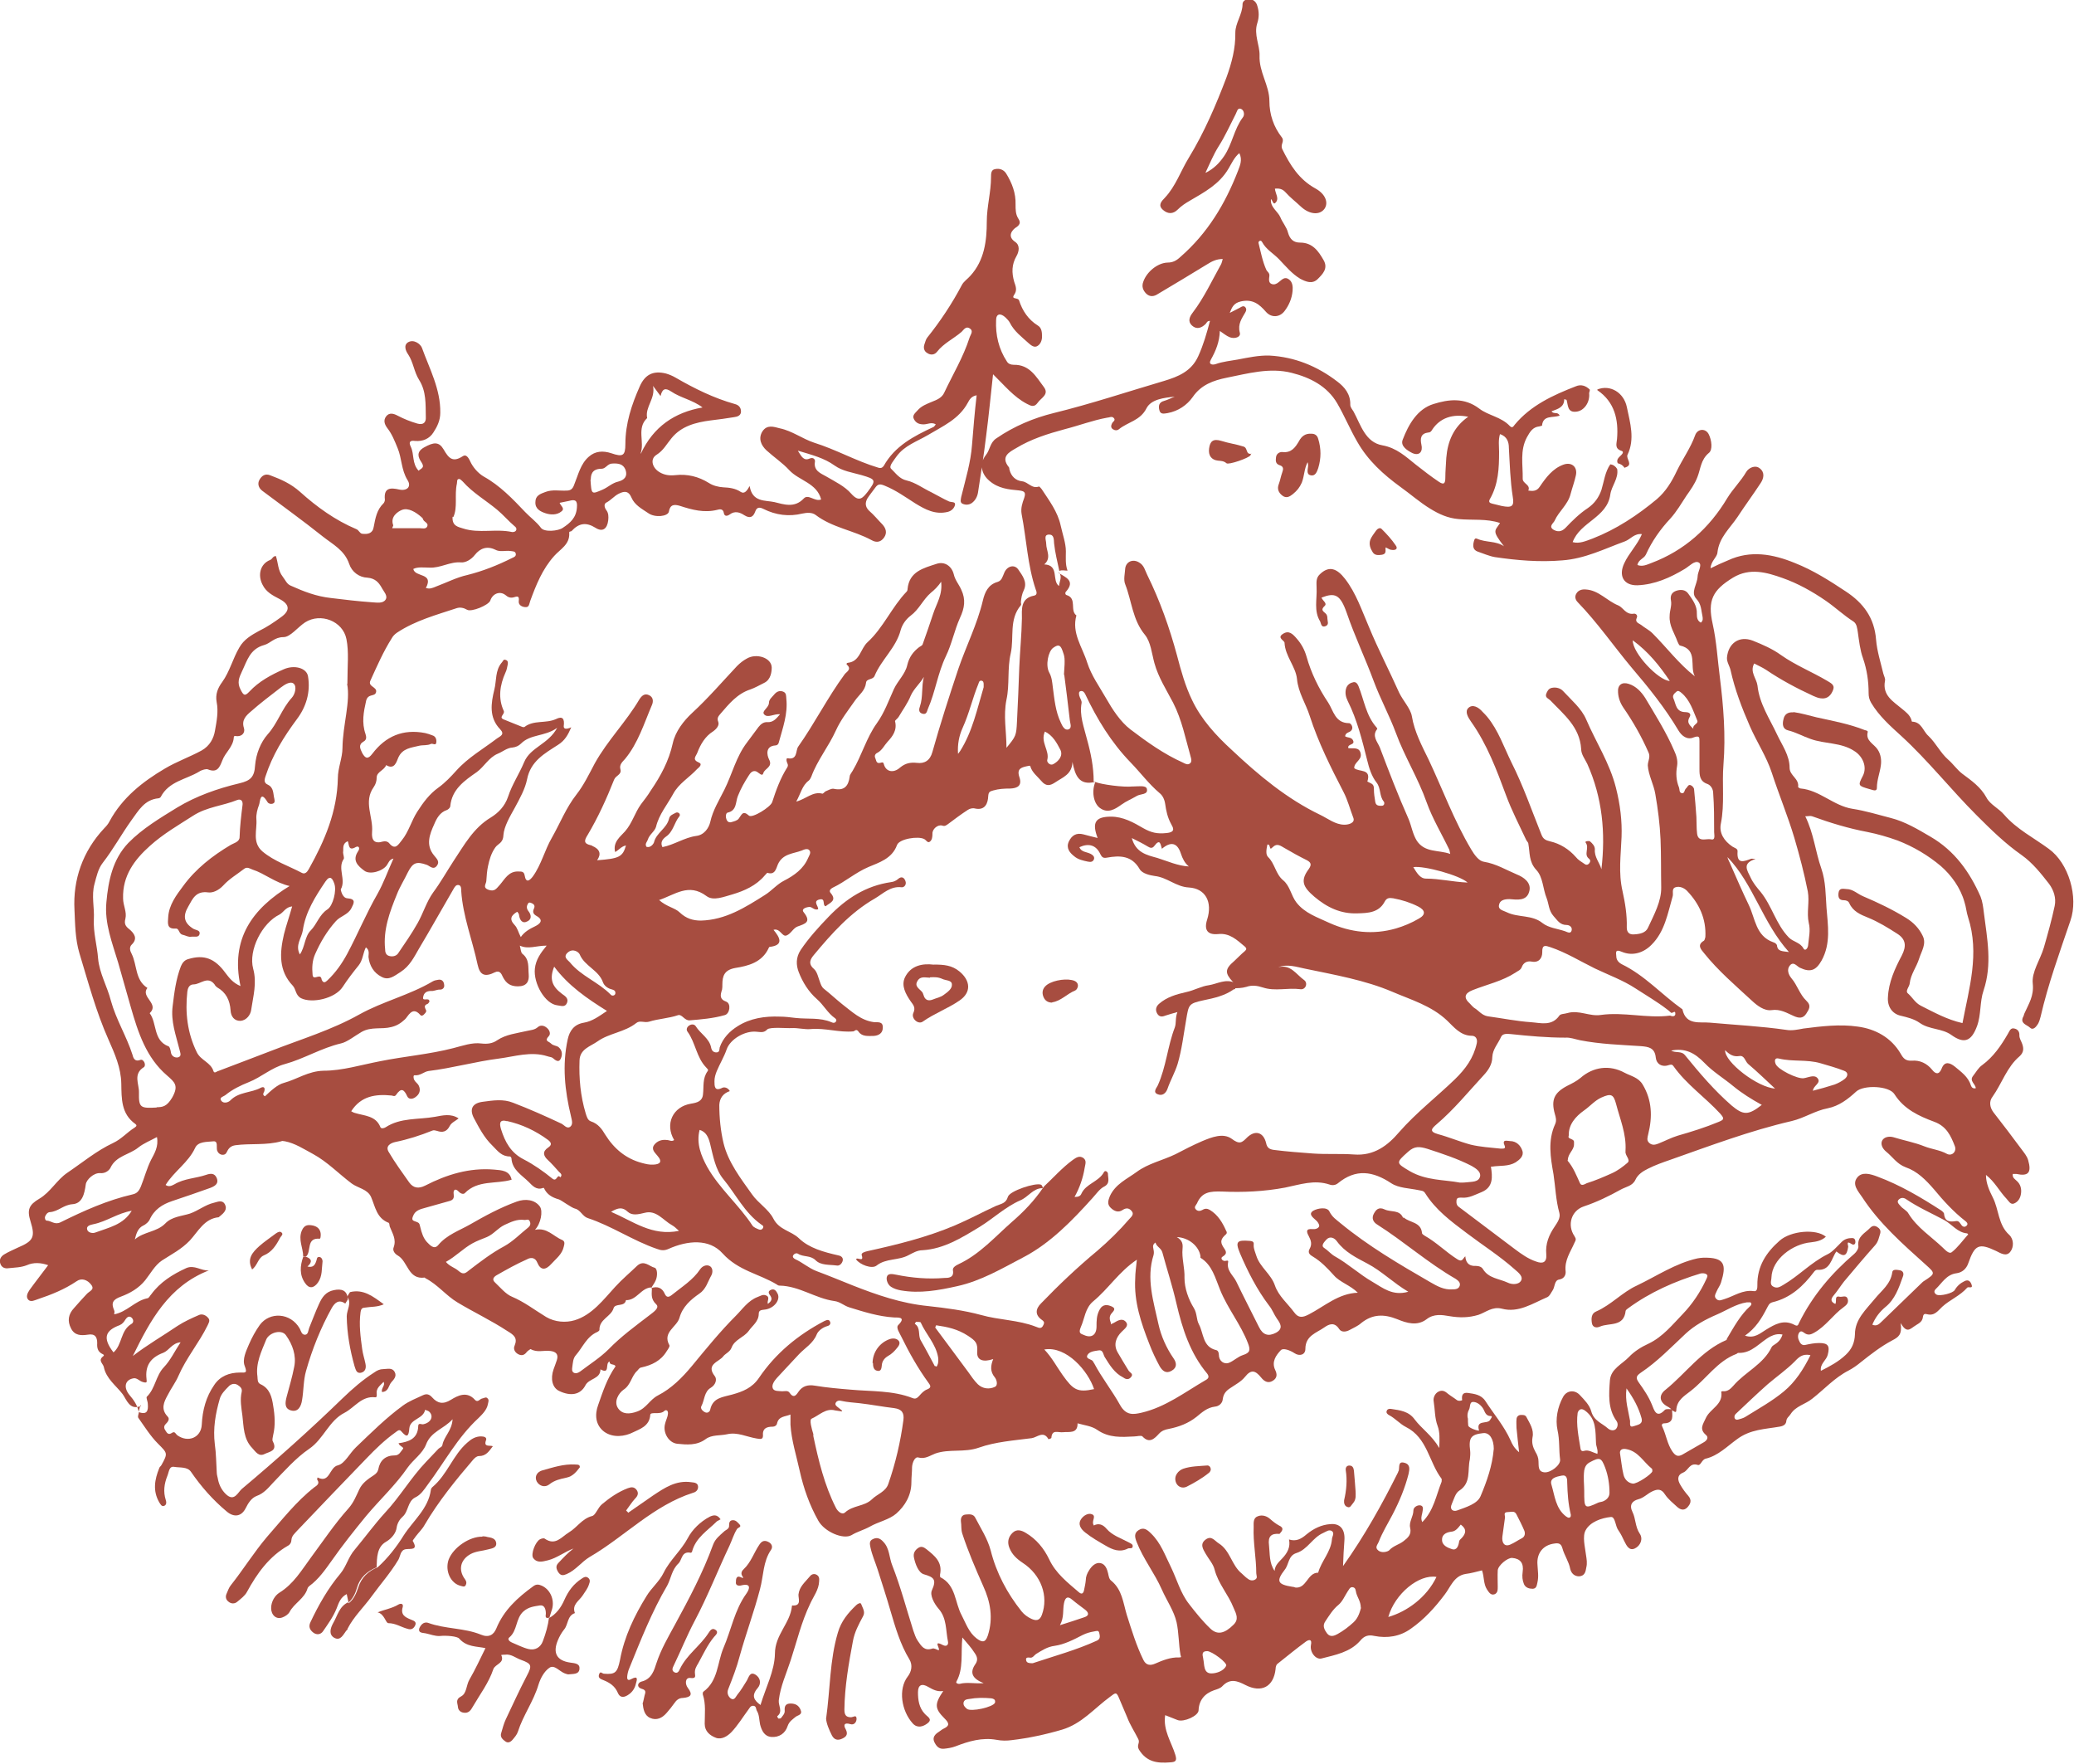 <?xml version="1.0" encoding="UTF-8"?><svg id="Layer_2" xmlns="http://www.w3.org/2000/svg" viewBox="0 0 278.21 236.57"><defs><style>.cls-1{fill:#a74d40;}</style></defs><g id="Layer_1-2"><path class="cls-1" d="M18.95,188.55c-1.58.7-1.98-.88-2.51-1.58-.88-1.14-2.2-2.07-2.51-3.61-.09-.48-.84-.88-.09-1.45.22-.18,0-.26-.18-.35-.57-.31-.66-.84-.62-1.41,0-.79-.26-1.32-1.27-1.14-.88.13-1.76.13-2.24-.84-.53-1.01-.35-1.93.4-2.73.57-.66,1.14-1.28,1.71-1.89.35-.4,1.14-.57.57-1.27-.48-.62-1.27-.92-1.93-.44-1.63,1.1-3.38,1.8-5.23,2.42-.4.13-.88.4-1.23.09-.4-.4-.13-.92.13-1.32.79-1.1,1.63-2.15,2.51-3.34-.97-.35-1.98-.4-2.86,0-.79.31-1.58.31-2.42.4-.53.09-.97-.09-1.14-.62-.18-.53.09-.97.53-1.23.57-.35,1.23-.62,1.85-.92,2.07-.88,2.33-1.41,1.67-3.52-.48-1.54-.22-2.2,1.19-3.03,1.49-.88,2.33-2.51,3.74-3.47,2.02-1.36,3.91-2.95,6.15-4,1.14-.53,1.89-1.45,2.9-2.07.26-.18.31-.31.09-.48-1.93-1.36-1.85-3.43-1.89-5.41-.04-2.15-.88-4-1.71-5.89-1.67-3.74-2.72-7.69-3.91-11.61-.57-1.93-.57-3.91-.66-5.81-.22-4.04,1.1-7.87,4-10.95.26-.26.53-.57.7-.92,1.71-3.17,4.44-5.32,7.43-7.08,1.54-.92,3.3-1.54,4.92-2.42,1.1-.62,1.63-1.63,1.8-2.68.22-1.23.48-2.55.22-3.83-.18-1.01.13-1.85.75-2.68,1.01-1.41,1.41-3.12,2.29-4.62.62-1.1,1.63-1.67,2.59-2.2,1.1-.53,2.07-1.19,3.03-1.89,1.23-.88,1.14-1.71-.22-2.42-.92-.48-1.8-.92-2.29-1.93-.66-1.28-.31-2.77,1.01-3.3.35-.13.35-.53.79-.53.31.92.26,1.93.92,2.77.35.44.53.97,1.05,1.19,1.76.79,3.43,1.45,5.45,1.67,1.8.22,3.65.44,5.49.57.66.04,1.45.18,1.8-.35.35-.53-.26-1.1-.53-1.63-.4-.7-.88-1.23-1.89-1.32-1.14-.04-2.11-.79-2.46-1.85-.62-1.85-2.24-2.64-3.56-3.69-2.64-2.11-5.41-4.09-8.09-6.11-.53-.4-.66-.97-.4-1.45.31-.57.79-.92,1.49-.62,1.41.53,2.72,1.1,3.96,2.2,2.24,2.02,4.75,3.83,7.56,5.01.35.13.44.57.79.62.75.09,1.41-.04,1.54-.92.22-1.14.4-2.29,1.32-3.17.09-.09.18-.31.18-.48-.18-1.63.75-1.63,1.93-1.36,1.05.22,1.67-.4,1.1-1.28-.84-1.36-.75-2.9-1.32-4.27-.4-.97-.75-1.89-1.41-2.73-.35-.48-.53-1.01-.13-1.54.44-.57,1.05-.35,1.54-.09.84.44,1.71.79,2.64,1.06.79.22,1.19-.13,1.14-.88-.04-1.71.09-3.43-.92-5.01-.66-1.06-.75-2.33-1.45-3.39-.31-.44-.66-1.23,0-1.63.79-.44,1.67.26,1.85.75,1.01,2.81,2.51,5.54,2.46,8.71,0,1.01-.4,1.85-.92,2.64-.53.84-1.41,1.23-2.46,1.14-.62-.09-.92.09-.57.79.48,1.01.13,2.24,1.05,3.21.26-.31.88-.35.4-1.1-.48-.7-.75-1.41.31-2.02,1.32-.75,2.02-.79,2.64.26.66,1.14,1.19,1.8,2.55.92.44-.31.75.09,1.05.75.31.66.97,1.5,1.8,1.98,2.15,1.19,3.87,2.99,5.54,4.75.66.7,1.49,1.28,2.11,2.11.44.62,2.33.44,2.94,0,1.01-.66,1.8-1.36,1.89-2.73.09-.97-.26-1.1-1.05-.88-.4.09-.83.18-1.27.26.13.4.75.75.26,1.14-.62.53-1.49.48-2.15.26-.66-.22-1.41-.57-1.36-1.5,0-.88.66-1.1,1.36-1.36.92-.35,1.89-.13,2.81-.18.57,0,.84-.22,1.05-.84.53-1.28.83-2.73,1.93-3.69.88-.79,1.93-.84,3.03-.48,1.54.53,1.89.35,1.89-1.23,0-2.77.84-5.28,1.93-7.74.7-1.58,1.8-2.15,3.52-1.72.44.13.88.31,1.32.57,2.51,1.45,5.1,2.73,7.91,3.52.53.13.83.48.83,1.01s-.48.7-.92.75c-1.05.18-2.11.31-3.16.44-1.98.26-3.91.75-5.23,2.37-.66.79-1.1,1.67-2.02,2.24-.92.57-.57,1.76.4,2.33.66.4,1.36.48,2.11.4,1.63-.18,3.12.18,4.53,1.06.53.35,1.27.53,1.89.57.84.04,1.63.13,2.37.62.48.31.83-.13,1.19-.79.35,2.2,2.11,1.89,3.3,2.15,1.28.31,2.72.84,3.96-.48.61-.66,1.49.48,2.33.13-.57-2.2-2.94-2.51-4.26-3.91-.88-.97-2.07-1.76-3.08-2.68-.7-.66-1.14-1.58-.53-2.55.62-.92,1.49-.62,2.33-.4,1.67.35,3.03,1.41,4.61,1.93,2.94.92,5.63,2.46,8.57,3.34.4.13.57,0,.75-.22,1.49-2.68,4.04-4,6.68-5.23.09-.04.18-.18.31-.35-.57-.35-1.1,0-1.63,0-.61,0-1.01-.18-1.28-.66-.31-.53.13-.84.44-1.19.53-.62,1.23-.88,1.98-1.19.66-.26,1.32-.53,1.63-1.23,1.14-2.42,2.55-4.75,3.38-7.34.13-.44.61-.92,0-1.28-.48-.31-.79.22-1.06.48-1.06.92-2.42,1.54-3.3,2.68-.31.4-.83.48-1.28.18-.48-.26-.57-.75-.39-1.23.09-.26.18-.62.35-.84,1.76-2.2,3.34-4.57,4.66-7.08.26-.48.75-.79,1.14-1.23,1.89-2.07,2.2-4.71,2.2-7.26,0-2.02.57-3.96.57-5.98,0-.44,0-.97.53-1.06.57-.13,1.14.04,1.49.57.79,1.28,1.32,2.64,1.27,4.18,0,.66,0,1.28.35,1.85.26.4.4.79-.31,1.23-.4.26-1.27,1.14-.09,1.93.66.44.53,1.28.18,1.89-.66,1.14-.66,2.24-.31,3.47.18.53.44,1.1,0,1.72-.48.7.53.31.66.79.44,1.36,1.23,2.55,2.5,3.34.53.31.57.92.57,1.49,0,.48-.18.97-.57,1.23-.48.35-.97-.13-1.23-.35-.92-.84-1.93-1.58-2.51-2.73-.13-.26-.35-.48-.57-.7-.7-.66-1.28-.53-1.28.35-.09,1.98.35,3.87,1.45,5.54.18.31.53.44.92.44,2.11-.04,2.99,1.58,4.04,2.99.75,1.01-.4,1.45-.84,2.11-.44.62-.88.44-1.45.13-1.76-.92-2.99-2.46-4.53-3.96-.31,2.81-.57,5.54-.92,8.22-.31,2.55-.7,5.1-1.1,7.65-.09.53-.35,1.06-.84,1.41-.4.26-.83.26-1.23.09-.39-.18-.22-.62-.18-.92.57-2.33,1.28-4.62,1.45-6.99.18-2.2.35-4.35.62-6.64-.75.13-.97.62-1.19,1.01-1.19,2.2-3.34,3.12-5.32,4.31-1.49.88-3.16,1.41-4.22,2.86-.35.53-1.1,1.32-.75,1.67.61.57,1.1,1.36,2.11,1.58,1.14.26,2.2,1.06,3.3,1.58.79.4,1.58.88,2.37,1.23.31.13.92,0,.79.48-.09.4-.44.79-.97.92-1.67.4-2.99-.31-4.35-1.14-1.32-.84-2.59-1.76-4.09-2.37-.62-.26-.92-.26-1.28.26-.35.48-.75.97-1.06,1.45-.31.57-.31,1.1.22,1.63.66.57,1.19,1.23,1.8,1.85.48.53.66,1.14.22,1.76-.4.57-.97.75-1.67.35-2.42-1.32-5.27-1.67-7.52-3.39-.48-.35-1.14-.31-1.76-.18-1.8.44-3.56.22-5.23-.62-.44-.22-.88-.31-1.1.35-.26.7-.66,1.01-1.49.48-.53-.35-1.23-.62-1.93-.09-.31.22-.7.31-.79-.18-.09-.62-.57-.53-.88-.44-1.76.44-3.38,0-5.01-.53-.75-.22-1.32-.22-1.49.79-.13.62-1.85.84-2.77.18-.84-.57-1.8-1.06-2.24-2.07-.35-.84-.84-.97-1.71-.53-.62.31-1.05.88-1.67,1.19-.35.18-.26.66,0,1.01.31.4.31.88.26,1.36-.13,1.14-.75,1.63-1.71,1.01-1.27-.79-2.24-.62-3.21.44-.09.09-.35,0-.31.26.09,1.54-1.19,2.15-2.02,3.08-1.58,1.76-2.42,3.87-3.21,6.02-.13.35-.13.88-.62.84-.44,0-1.01-.26-.92-.84.09-.7-.22-.62-.66-.48-.44.13-.79,0-1.14-.31-.75-.57-1.71-.18-2.02.75-.22.62-2.55,1.58-3.12,1.23-.44-.26-.92-.35-1.36-.22-2.77.92-5.58,1.67-8.04,3.3-.31.22-.53.44-.7.75-1.14,1.8-1.98,3.74-2.86,5.67-.4.84.97.84.75,1.58-.18.62-1.05.13-1.32,1.1-.35,1.54-.62,2.95-.09,4.49.09.31.22.75-.26,1.01-.75.44-.44.97-.18,1.54.44.79.79.84,1.36.09,1.8-2.37,4.13-3.34,7.08-2.77.35.09.66.18.97.31.44.13.57.53.53.92-.04.53-.48.13-.7.22-.53.26-1.1.13-1.63.26-1.01.26-2.2.31-2.77,1.58-.22.48-.48,1.71-1.63,1.01-.26.7-1.23.88-1.27,1.63,0,.53-.13.92-.4,1.32-1.41,1.98-.04,4-.22,6.02-.09,1.1.31,1.63,1.45,1.28.35-.09.66,0,.84.22.83,1.01,1.23.18,1.71-.4.92-1.14,1.27-2.59,2.07-3.83.79-1.23,1.63-2.37,2.81-3.21.92-.66,1.71-1.5,2.42-2.29,1.58-1.76,3.6-2.9,5.45-4.31.44-.31,1.1-.53.44-1.23-1.54-1.58-1.23-3.52-.79-5.32.31-1.19.09-2.59,1.01-3.65.18-.18.18-.44.48-.35.35.09.35.35.31.62-.09.4-.13.75-.31,1.1-.75,1.67-1.01,3.43-.22,5.14.18.44-.75.84,0,1.14.83.35,1.67.66,2.51,1.01.09,0,.22.04.26,0,1.23-.97,2.86-.44,4.22-1.06.88-.44,1.19-.09,1.05.97,0,.35.31.44,1.01.13-.44,1.01-.83,1.76-1.8,2.37-1.76,1.14-3.65,2.15-4.13,4.62-.26,1.28-.97,2.55-1.63,3.78-.66,1.19-1.45,2.51-1.54,3.69-.04,1.1-.75,1.14-1.1,1.67-.53.75-.79,1.63-.97,2.51-.13.61-.18,1.28-.22,1.93,0,.44-.57.92.31,1.23.79.26,1.01-.13,1.49-.66.66-.75,1.19-1.89,2.55-1.8.4,0,.7,0,.79.53.18,1.1.7.66,1.1.13,1.14-1.58,1.58-3.52,2.55-5.19,1.1-1.93,1.89-4,3.3-5.8.97-1.23,1.71-2.77,2.46-4.18,1.71-3.08,4.22-5.58,5.98-8.58.31-.48.7-.84,1.27-.57.62.26.62.88.4,1.36-1.05,2.46-1.85,5.1-3.6,7.21-.31.35-.79.75-.62,1.36.22.75-.62.83-.84,1.41-1.01,2.55-2.15,5.06-3.56,7.43-.44.7-.57,1.14.4,1.36.09,0,.18.04.22.09,1.03.44,1.25,1.08.66,1.93,2.94-.22,3.43-.44,3.87-1.98-.57.09-.92.57-1.45.88-.35-1.36.75-2.11,1.32-2.77.97-1.1,1.32-2.51,2.15-3.65.44-.57.92-1.19,1.32-1.85,1.32-1.93,2.42-3.96,2.94-6.33.35-1.58,1.45-2.99,2.59-4.05,2.15-1.98,4.04-4.18,6.02-6.29.4-.4.83-.75,1.32-1.01,1.28-.75,3.3-.13,3.34,1.19,0,.53-.09,1.63-1.01,2.07-.62.31-1.23.66-1.85.88-1.76.57-2.86,1.93-4,3.25-.26.31-.53.57-.31,1.1.18.48-.26.97-.7,1.28-1.05.66-1.67,1.71-2.11,2.86-.18.48-.75.92.22,1.32.53.22,0,.66-.26.88-1.05,1.14-2.46,1.93-3.21,3.34-.79,1.45-1.89,2.73-2.29,4.4-.18.62-.88,1.01-1.1,1.71-.09.31-.44.57-.18.97.57.18.97-.44,1.01-.61.31-1.28,1.71-1.85,2.02-3.17.09-.44.48-.57.83-.75.13-.09.31-.13.48,0,.18.13.18.35.04.48-.66.83-.79,2.02-1.76,2.68-.48.35-.79.79-.48,1.41,1.58-.31,2.94-1.28,4.53-1.5,1.1-.13,1.71-1.1,1.89-1.89.35-1.58,1.19-2.9,1.89-4.31,1.05-2.11,1.58-4.44,3.03-6.33.53-.7,1.01-1.36,1.54-2.07.31-.4.7-.7,1.19-.66.83.04,1.19-.48,1.71-1.06-.84-.09-1.67.57-2.15,0-.35-.44.66-.88.66-1.54,0-.44.4-.75.66-1.06.35-.44.75-.62,1.23-.44.48.18.4.62.44.97.22,2.02-.48,3.91-1.01,5.85-.04.22-.22.4-.44.4-1.41.09-1.14,1.32-.88,1.85.57,1.06-.57,1.23-.75,1.85-.13.53-.57,0-.88-.18-.53-.26-.88.18-1.06.48-.57.88-1.1,1.8-1.49,2.81-.31.79-.13,1.94-1.36,2.2-.22.04-.31.48-.18.84.09.35.35.53.66.44.35-.09.84-.22,1.01-.48.4-.53.53-1.14,1.36-.4.44.4,2.9-1.14,3.12-1.8.53-1.63,1.1-3.21,2.02-4.66.18-.31.04-.48-.04-.7-.09-.22-.09-.57.09-.53,1.36.26,1.06-1.01,1.41-1.54,2.24-3.17,3.95-6.6,6.24-9.72.22-.31,1.01-.66.31-1.28-.13-.13,0-.26.13-.26,1.63-.18,1.67-1.89,2.64-2.77,2.11-1.93,3.25-4.71,5.23-6.77.09-.09.13-.22.13-.35.22-2.37,2.15-2.81,3.91-3.39,1.06-.35,2.02.31,2.29,1.41.18.79.7,1.36,1.01,2.07.62,1.32.44,2.46-.18,3.78-.75,1.67-1.1,3.52-1.89,5.14-1.1,2.29-1.41,4.79-2.42,7.08-.13.35-.18.79-.75.62-.57-.18-.4-.7-.31-.97.44-1.28.18-2.64.53-3.96-.53.92-1.32,1.54-1.76,2.51-.4,1.01-1.06,1.89-1.63,2.86-.13.22-.48.44-.48.57.31,1.19-.31,2.02-1.01,2.77-.44.48-.7,1.1-1.32,1.45-.31.13-.48.4-.31.75.13.26.09.75.66.62.18-.04.4-.18.48.17.26,1.01,1.27,1.28,2.2.44.7-.57,1.36-.7,2.24-.61,1.01.13,1.76-.31,2.07-1.45,1.05-3.74,2.24-7.43,3.47-11.12,1.05-3.08,2.55-6.02,3.3-9.19.26-1.1.7-2.15,1.98-2.51.57-.18.66-.7.88-1.19.35-.92,1.36-1.23,1.89-.48.53.79,1.27,1.67.75,2.77-.26.53-.35,1.06-.4,1.63,0,.13.09.31,0,.4-1.63,1.93-.88,4.31-1.36,6.46-.48,2.02-.13,4.22-.57,6.2-.44,2.2,0,4.22,0,6.46,1.27-1.54,1.32-1.63,1.41-3.52.13-2.42.22-4.88.31-7.3.09-2.15.31-4.35.35-6.51,0-1.19-.22-2.73,1.63-3.08.48-.09.35-.53.22-.84-1.1-3.25-1.23-6.73-1.89-10.11-.13-.79.09-1.45.35-2.15.26-.79,0-.92-.7-1.01-1.41-.13-2.77-.26-3.96-1.28-1.1-.92-1.41-2.29-.48-3.47.57-.7.53-1.67,1.41-2.24,2.37-1.63,5.01-2.73,7.69-3.39,5.01-1.23,9.89-2.86,14.81-4.31,1.89-.57,3.65-1.28,4.57-3.3.7-1.54,1.14-3.08,1.58-4.75-.4,0-.44.26-.57.4-.57.57-1.23.79-1.85.22-.57-.53-.35-1.14.09-1.71,1.54-2.02,2.59-4.31,3.82-6.51.09-.18.13-.4.22-.7-.84,0-1.45.31-2.07.7-2.2,1.36-4.44,2.68-6.64,4-.53.35-1.06.4-1.54-.04-.44-.44-.66-.97-.4-1.63.44-1.28,1.89-2.51,3.25-2.55.7,0,1.19-.26,1.71-.75,3.65-3.17,6.02-7.12,7.74-11.56.26-.7.62-1.45.18-2.37-.7.57-1.05,1.41-1.45,2.07-1.23,2.11-3.25,3.17-5.19,4.31-.61.35-1.14.7-1.63,1.19-.62.62-1.32.62-1.98.04-.7-.62-.22-1.14.26-1.63,1.45-1.54,2.11-3.56,3.21-5.36,2.07-3.39,3.65-7.08,5.05-10.77.7-1.93,1.23-3.91,1.19-6.02,0-1.28.97-2.46.97-3.83,0-.35.4-.66.83-.66.62,0,1.01.4,1.14.88.26.79.26,1.58,0,2.37-.48,1.5.35,2.95.31,4.31-.09,2.24,1.32,4,1.32,6.11,0,1.8.57,3.47,1.67,4.88.4.53-.22.92.04,1.54,1.06,2.15,2.24,4.09,4.48,5.32,1.36.75,1.76,1.93,1.19,2.73-.66.88-2.02.75-3.16-.31-.7-.66-1.45-1.23-2.07-1.93-.4-.44-.84-.53-1.41-.48.04.66.66,1.36.04,1.93-.26.26-.35-.35-.57-.53-.13,1.1.92,1.63,1.27,2.46.26.66.84,1.32,1.01,2.02.26.92.75,1.36,1.63,1.36,1.67,0,2.46,1.14,3.16,2.37.62,1.1-.13,1.85-.79,2.51-.75.75-1.63.35-2.37-.04-1.1-.66-1.93-1.67-2.81-2.59-.75-.79-1.76-1.32-2.29-2.33-.18-.35-.53-.09-.48.13.31,1.23.53,2.46,1.05,3.61.13.26.48.4.4.88-.04.35-.13.84.31,1.01.35.13.66,0,.97-.26.4-.31.79-.79,1.36-.35.48.35.53.97.48,1.54-.09,1.01-.48,1.93-1.1,2.73-.66.84-1.76.88-2.46.09-.92-1.06-1.8-1.76-3.38-1.41-.97.22-1.19.79-1.49,1.54.44-.22.92-.48,1.36-.7.22-.13.48-.31.7-.09.22.22.17.48.04.7-.48.84-1.05,1.58-.75,2.73.18.62-.7.88-1.36.62-.44-.18-.79-.48-1.32-.84-.04,1.45-.53,2.64-1.19,3.83-.4.7.22.75.62.62.97-.35,2.02-.44,2.99-.62,1.36-.26,2.81-.57,4.22-.53,3.38.18,6.42,1.41,9.1,3.47,1.01.75,1.8,1.72,1.76,3.12,0,.35.26.62.44.92.97,1.8,1.58,4.13,3.87,4.53,1.93.35,3.16,1.54,4.48,2.59,1.01.79,2.02,1.58,3.08,2.29.7.48.88.22.88-.53,0-.88.09-1.8.13-2.68.18-2.2.97-4.13,2.94-5.5-2.11-.44-3.78.18-4.79,1.67-.13.22-.26.44-.57.44-1.01.13-1.1.79-.92,1.63.22.92-.26,1.54-1.19,1.14-.62-.31-1.67-.92-1.32-1.8.79-2.07,1.98-4.13,4.13-4.79,1.98-.62,4.13-.92,6.15.62,1.19.92,2.94,1.1,4.09,2.33.35.35.48.04.66-.18,2.15-2.59,5.14-3.96,8.18-5.14.7-.31,1.36-.09,1.89.44v.09c0,.13-.09.26-.09.4.13,1.19-.66,2.33-1.67,2.46-1.28.18-1.14-.88-1.36-1.58,0,0-.13-.04-.31-.09,0,1.1-.88,1.32-1.71,1.63.31.44.83,0,1.1.57-.88.35-2.24-.13-2.37,1.36,0,0-.22.04-.35.09-.92.09-1.27.75-1.67,1.45-.97,1.8-.53,3.69-.57,5.58,0,.66,1.1.79.75,1.58.62.09,1.14.09,1.54-.53.84-1.23,1.72-2.42,3.17-2.95,1.1-.4,1.93.31,1.67,1.45-.18.84-.48,1.63-.7,2.46-.35,1.45-1.58,2.33-2.15,3.61-.13.31-.84.75-.18,1.19.53.31,1.06.35,1.63-.22.92-.97,1.89-1.93,3.03-2.68.88-.62,1.45-1.41,1.8-2.42.35-1.14.48-2.42,1.19-3.43.39.04.7.26.92.62.22,1.28-.75,2.24-.92,3.43-.44,3.12-4.04,3.65-5.05,6.38.92.26,1.85-.18,2.68-.48,3.16-1.23,6.02-3.12,8.61-5.28,1.19-1.01,2.02-2.37,2.68-3.78.79-1.63,1.85-3.08,2.46-4.79.31-.88,1.36-.97,1.8-.18.44.84.57,2.15.04,2.55-1.1.92-1.1,2.15-1.54,3.25-.35.92-.92,1.71-1.45,2.46-.7,1.06-1.32,2.15-2.2,3.12-1.32,1.41-2.46,3.03-3.25,4.79-.26.57-1.01.66-1.14,1.41.66.26,1.27-.04,1.85-.26,4.44-1.67,7.78-4.66,10.2-8.71.75-1.23,1.8-2.24,2.55-3.52.31-.53,1.19-.97,1.8-.48.7.53.57,1.32.13,1.98-1.01,1.54-2.11,3.03-3.12,4.57-1.01,1.5-2.46,2.73-2.68,4.75-.04.62-.88,1.14-.92,2.11.79-.4,1.58-.75,2.33-1.06,3.03-1.41,6.06-.84,8.97.35,2.46.97,4.66,2.37,6.86,3.83,2.33,1.54,3.82,3.52,4.04,6.46.13,1.54.61,3.03.97,4.53.09.35.31.7.22,1.01-.35,1.93,1.1,2.73,2.24,3.69.53.44,1.1.84,1.32,1.54,0,.09.04.22.09.22,1.27.04,1.45,1.28,2.2,1.93,1.01.97,1.58,2.24,2.64,3.17.66.57,1.19,1.36,1.89,1.89,1.23.92,2.46,1.76,3.25,3.21.48.92,1.67,1.45,2.37,2.29,1.67,1.93,3.96,3.08,5.98,4.57,2.68,1.93,4,6.46,2.9,9.63-1.45,4.27-2.99,8.49-4,12.88-.09.35-.18.66-.35.97-.26.4-.66.92-1.1.48-.35-.35-1.36-.53-.88-1.45.09-.13.09-.31.18-.48.57-1.28,1.27-2.29,1.1-3.96-.18-1.54,1.01-3.21,1.49-4.84.53-1.85,1.05-3.69,1.45-5.58.22-1.06-.13-2.11-.75-2.95-1.1-1.41-2.2-2.81-3.69-3.87-2.2-1.54-4.09-3.39-6.02-5.32-3.47-3.47-6.51-7.34-10.11-10.64-1.45-1.32-2.99-2.68-4.04-4.44-.26-.44-.35-.84-.35-1.32,0-1.58-.22-3.12-.75-4.66-.4-1.1-.53-2.33-.7-3.52-.09-.53-.13-1.1-.57-1.41-1.32-.84-2.42-1.89-3.69-2.77-1.85-1.28-3.82-2.37-5.85-3.08-2.11-.75-4.39-1.41-6.64-.04-2.72,1.67-3.43,3.03-2.72,6.2.53,2.37.66,4.84.97,7.21.48,3.83.79,7.74.48,11.61-.22,2.64.18,5.32-.35,7.96-.26,1.28.44,2.33,1.54,3.08.26.18.75.26.7.66-.13,1.8.88,1.32,1.85.97.09,0,.22,0,.57.04-1.85.57-1.14,1.5-.66,2.51.35.75.84,1.32,1.32,1.89,1.54,1.89,2.07,4.35,3.78,6.11.57.61,1.54.66,1.98,1.49.22.4.57,0,.62-.4.09-1.01.35-2.02.09-3.03-.31-1.41.13-2.81-.13-4.22-.48-2.42-1.1-4.79-1.8-7.17-.88-2.95-2.07-5.8-3.03-8.75-.7-2.15-2.02-4.13-2.94-6.24-1.06-2.42-2.02-4.92-2.59-7.52-.13-.57-.53-1.1-.48-1.71.18-1.89,1.63-2.95,3.47-2.24,1.32.53,2.64,1.1,3.78,1.93,1.93,1.36,4.13,2.24,6.15,3.43.48.31,1.1.53.84,1.23-.26.7-.75,1.28-1.67,1.14-.35-.04-.66-.18-.97-.31-2.2-1.01-4.35-2.15-6.37-3.52-.48-.31-1.05-.57-1.58-.84-.62,1.14.31,1.98.44,2.95.26,2.46,1.63,4.44,2.64,6.6.66,1.41,1.67,2.77,1.67,4.44,0,1.06,1.32,1.45,1.14,2.59,0,0,.22.18.31.18,2.59.22,4.44,2.33,6.99,2.73,1.71.26,3.43.79,5.14,1.23,1.89.48,3.6,1.5,5.32,2.51,3.25,1.89,5.27,4.75,6.72,8.05.26.66.35,1.41.44,2.15.44,3.47,1.14,6.9-.04,10.42-.53,1.54-.31,3.25-.88,4.79-.75,2.02-1.71,2.42-3.43,1.19-1.27-.92-2.94-.7-4.26-1.63-.75-.53-1.67-.75-2.59-.97-1.1-.26-1.76-1.23-1.67-2.46.09-2.02.92-3.83,1.85-5.59.66-1.28.57-2.2-.62-2.95-1.23-.79-2.51-1.58-3.91-2.15-1.01-.4-2.02-.84-2.5-1.93-.13-.31-.44-.4-.75-.4-.7,0-.75-.48-.7-.97.09-.7.57-.57,1.06-.53.88,0,1.49.66,2.24.97,1.98.84,3.91,1.76,5.76,2.9,1.01.62,1.76,1.41,2.24,2.42.53,1.06-.18,2.07-.48,3.03-.35,1.14-1.14,2.11-1.27,3.34-.04.44-.62,1.01-.26,1.32.62.53.97,1.27,1.76,1.67,1.76.88,3.47,1.85,5.58,2.33.88-4.66,2.33-9.32.75-14.2-.22-.66-.26-1.36-.48-2.02-.53-1.93-1.8-3.65-3.17-4.84-1.67-1.41-3.65-2.6-5.8-3.43-1.32-.48-2.73-.88-4.04-1.14-2.55-.48-5.01-1.23-7.43-2.11-.22-.09-.48,0-.92,0,1.14,2.29,1.36,4.75,2.15,6.99.62,1.8.57,3.56.7,5.28.18,2.33.61,4.79-.66,7.08-.75,1.32-1.49,1.63-2.9.97-.4-.18-.83-.88-1.32-.35-.48.53-.26,1.23.18,1.76.79.92,1.1,2.15,1.98,2.99.75.7.35,1.19,0,1.76-.44.66-.97.62-1.67.31-.92-.4-1.8-.97-2.99-.79-.97.13-1.93-.62-2.59-1.23-2.24-2.07-4.57-4.05-6.46-6.42-.44-.53-.97-1.1,0-1.67.09-.09.13-.31.18-.48.13-2.46-.83-4.49-2.46-6.2-.4-.4-1.01-.66-1.54-.48-.57.18-.26.84-.39,1.23-.66,2.29-1.06,4.71-2.81,6.46-1.06,1.1-2.55,1.58-4,.97-.92-.4-.79.09-.75.57,0,.48.26.84.75,1.1,3.08,1.5,5.32,4.04,8.04,5.98,0,0,.09.04.09.09.48,2.15,2.33,1.63,3.69,1.76,3.43.31,6.86.48,10.24.97.75.13,1.54-.04,2.29-.18,2.42-.31,4.92-.61,7.3-.26,2.33.31,4.48,1.45,5.76,3.65.35.62.66.97,1.49.92,1.06-.09,2.02.35,2.73,1.23.44.57.92.7,1.27-.18.4-1.06,1.14-.75,1.76-.26.83.7,1.8,1.36,2.15,2.51.09.22.22.48.66.4,0-.57-.92-.97-.35-1.67.39-.48.66-1.05,1.23-1.45,1.49-1.1,2.51-2.59,3.43-4.18.22-.35.35-.88.92-.7.4.09.66.44.62.88,0,.48.26.79.39,1.19.22.62.18,1.14-.35,1.63-1.72,1.45-2.37,3.65-3.65,5.45-.44.57-.4,1.36.13,2.07,1.27,1.63,2.51,3.25,3.74,4.92.35.48.75.92.92,1.5.48,1.67.04,2.2-1.58,1.85h-.48c-.09.53.31.7.57.97.48.44.62,1.06.53,1.67-.09.62-.39,1.1-.92,1.32-.48.22-.75-.35-1.01-.62-.97-1.01-1.58-2.29-2.77-3.21,0,1.14.48,2.16.92,3.03.83,1.63.7,3.65,2.2,5.01.61.57.66,1.63.13,2.29-.53.66-1.27.18-1.89-.13-2.33-1.1-2.86-.84-3.74,1.67-.26.75-.84,1.23-1.58,1.32-1.36.18-1.93,1.32-2.77,2.11-.26.26-.26.53.09.75.44.26,2.24-.18,2.46-.62.31-.53.75-.92,1.32-1.19.53-.26.79.09.92.44.26.66-.44.26-.57.44-.97,1.1-2.33,1.63-3.34,2.55-.61.57-1.05,1.28-2.07,1.01-.31-.09-.48,0-.53.35-.09.79-.7.92-1.23,1.32-.57.4-1.01.84-1.76-.48.22,1.58-.31,1.89-1.14,2.33-1.49.79-2.86,1.85-4.18,2.9-.53.44-1.1.84-1.67,1.14-1.89.97-3.25,2.51-4.88,3.78-.92.75-2.2.97-2.9,2.07-.18.31-.53.48-.57.92-.04.44-.35.66-.88.75-1.98.35-3.96.35-5.76,1.71-1.28.92-2.51,2.2-4.18,2.59-.53.13-.66.97-1.06.84-1.1-.35-1.27.75-1.93,1.01-.88.35-.79,1.01-.4,1.67.31.53.66,1.01,1.05,1.45.53.62.31,1.1-.13,1.58-.48.48-.97.26-1.36-.09-.57-.53-1.19-1.01-1.63-1.67-.48-.75-.97-.75-1.71-.4-.66.31-1.14.88-1.89,1.06-.79.22-1.23.75-.75,1.71.44.88.35,1.98.97,2.9.48.7.09,1.63-.66,1.98-.75.35-1.1-.35-1.41-.97-.22-.48-.48-1.01-.79-1.45-.44-.57-.4-1.85-1.01-1.8-1.28.13-2.77.66-3.38,1.76-.48.84-.09,2.24.04,3.34.09.57.18,1.1.04,1.67-.09.53-.18,1.14-.97,1.19-.66,0-1.06-.44-1.19-1.01-.18-.97-.79-1.8-1.05-2.77-.18-.66-.57-.7-1.06-.62-1.49.18-2.42,1.27-2.28,2.86.04.79.18,1.54,0,2.33-.09.35-.09.84-.62.88-.48,0-.97-.13-1.19-.62-.22-.53-.26-1.05-.18-1.63.18-1.19-.31-1.8-1.41-1.89-.62-.04-1.89,1.01-1.93,1.67-.04.75,0,1.45,0,2.2,0,.4,0,.84-.44,1.01-.53.18-.79-.35-1.01-.66-.48-.75-.35-1.67-.66-2.55-.75.18-1.45.39-2.2.48-1.58.26-2.02,1.76-2.81,2.77-1.32,1.76-2.77,3.34-4.53,4.57-1.45,1.05-3.16,1.32-4.92.97-.79-.18-1.36,0-1.89.66-1.36,1.54-3.34,1.89-5.19,2.37-.75.18-1.58-.84-1.41-1.8.18-.83-.26-.75-.66-.48-1.32.97-2.55,1.98-3.82,2.99-.18.13-.26.44-.26.7-.26,2.38-1.89,3.25-4.04,2.15-1.1-.57-2.07-.92-3.08.13-.26.31-.75.44-1.14.57-1.27.44-2.02,1.36-2.07,2.68,0,.75-1.98,1.63-2.81,1.32-.53-.22-1.1-.44-1.67-.66-.31,2.02.84,3.61,1.36,5.32.26.84,0,.97-.7,1.01-1.67.13-3.12,0-4.18-1.71-.35-.62.18-.88-.09-1.41-.48-.97-1.1-1.89-1.5-2.95-.35-.88-.75-1.71-1.1-2.59-.35-.84-.48-.66-1.19-.13-2.11,1.54-3.78,3.61-6.42,4.4-2.24.66-4.48,1.14-6.77,1.41-.66.09-1.36.09-2.02-.04-1.93-.35-3.74.18-5.54.88-.48.18-1.01.26-1.49.31-.75.09-1.1-.4-1.36-.97-.22-.57.13-.97.62-1.28.22-.13.39-.31.66-.44.84-.39.75-.75.13-1.36-1.36-1.36-1.36-1.93-.18-3.69-.79.13-1.36-.18-1.98-.53-.88-.53-1.41-.31-1.41.7s.13,2.07.92,2.9c.35.4,1.1.7.35,1.27-.57.44-1.36.7-1.98,0-1.5-1.67-1.98-4.57-.66-6.29.48-.62.7-1.49.22-2.29-1.23-2.02-1.89-4.31-2.55-6.55-.53-1.85-1.14-3.69-1.71-5.5-.31-.97-.75-1.94-.97-2.99-.09-.44-.18-.88.35-1.1.53-.26.97-.09,1.36.35.88.88.79,2.15,1.23,3.21,1.1,2.81,1.89,5.8,2.81,8.71.18.48.31.97.62,1.41.48.7.88,1.36,1.93,1.01.22-.09.57.13.83.22.35-.09-.83-1.45.57-.7.61.31.79-.13.7-.48-.31-1.49-.13-3.12-1.27-4.4-.57-.66-1.19-1.8-.88-2.46.66-1.45.26-1.76-1.1-2.15-.7-.22-1.14-1.36-1.32-2.29-.09-.53.13-.92.57-1.23.44-.31.79-.09,1.14.18,1.1.88,2.15,1.71,1.8,3.39,0,.13,0,.31.04.35,2.11,1.06,1.93,3.39,2.86,5.1.57,1.1.97,2.33,2.02,3.12.66.48,1.14.66,1.49-.4.75-2.33.35-4.53-.62-6.64-1.01-2.29-2.02-4.62-2.81-7.04-.18-.57-.09-1.1-.18-1.63-.04-.48.13-.88.66-.92.48-.04,1.01-.09,1.27.44.75,1.45,1.63,2.77,2.07,4.4.75,2.99,2.2,5.72,4.13,8.14.35.44.84.79,1.32,1.01.57.26,1.1.31,1.41-.53.92-2.51-.09-5.37-2.59-6.99-.79-.53-1.41-1.1-1.76-1.98-.31-.75-.18-1.45.4-2.02.57-.57,1.23-.35,1.8,0,1.41.83,2.42,2.07,3.12,3.52.88,1.89,2.46,3.12,4,4.44.4.35.62.13.7-.35.09-.44.18-.83.22-1.27,0-.48.18-.92.44-1.32.35-.57.88-1.1,1.54-.97.62.13.88.79,1.01,1.36.09.4.13.79.44,1.01,1.45,1.19,1.58,2.95,2.07,4.57.66,2.07,1.28,4.13,2.24,6.07.35.7.92.75,1.54.48,1.01-.44,2.07-.88,3.21-.84.44,0,.26-.13.22-.31-.26-1.45-.22-2.99-.53-4.4-.35-1.54-1.32-2.9-1.98-4.4-.97-2.2-2.51-4.13-3.38-6.38-.26-.66-.35-1.19.26-1.58.66-.44,1.14-.09,1.67.44,1.32,1.27,1.89,2.95,2.68,4.53.79,1.63,1.27,3.47,2.42,4.93.88,1.14,1.8,2.29,2.86,3.3.92.88,1.89.7,3.12-.53.7-.7.4-1.36,0-2.24-.7-1.8-2.07-3.25-2.55-5.14-.18-.75-.79-1.41-1.19-2.11-.35-.62-.84-1.32,0-1.93.79-.57,1.19.18,1.76.53,1.54.97,1.71,2.95,3.08,4.04.26.22.48.48.75.66.26.22.62.35.97.18.48-.22.22-.57.22-.88,0-2.07-.44-4.13-.35-6.2,0-.53-.09-1.23.57-1.45.57-.22,1.19-.04,1.67.4.35.31.75.62,1.14.83.79.35.44.75.09,1.14-1.1-.09-1.58.31-1.41,1.54.13,1.14,0,2.33.75,3.43.04-.79.62-1.23,1.05-1.71.66-.7,1.1-1.5.88-2.51.97.31,1.67-.09,2.37-.7.92-.75,1.98-1.28,3.17-1.36,1.32-.13,2.02.7,1.89,2.24-.09,1.06-.13,2.11-.18,3.39,2.9-4.09,5.23-8.27,7.38-12.58,0-.09.09-.18.09-.22.13-.48-.13-1.32.79-1.05.79.22.66.88.53,1.49-.48,1.89-1.23,3.69-2.15,5.45-.62,1.19-1.36,2.38-1.85,3.65-.13.35-.57.75-.09,1.14.48.44,1.32.18,1.49,0,.57-.62,1.32-.75,1.93-1.23.57-.44,1.1-.88.88-1.8-.18-.79.44-1.49.44-2.33,0-.4.53-.75.97-.66.48.13.26.66.22,1.01-.09.4-.22.75,0,1.23,1.54-1.54,1.85-3.56,2.59-5.41,0-.13.04-.31,0-.4-1.71-2.24-1.89-5.5-4.79-6.95-.79-.4-1.41-1.14-2.24-1.58-.18-.09-.48-.31-.31-.62.09-.22.35-.26.57-.22,1.19.18,2.37.31,3.16,1.41.92,1.23,2.29,2.11,3.3,3.83.04-1.27.09-2.11-.22-2.95-.4-1.06-.35-2.2-.53-3.3-.09-.44.13-1.06.66-1.32.53-.26.92,0,1.27.31.4.31.79.53,1.19.84.26.18.7.04.7,0-.09-.62.04-1.05.75-.97.88.13,1.8.22,2.37,1.1,1.14,1.76,2.51,3.34,3.38,5.28.22.53.48,1.01,1.14,1.58-.13-1.23-.26-2.24-.35-3.25,0-.4-.04-.79,0-1.14,0-.31.18-.57.53-.61.31,0,.62-.04.79.26.44.84,1.05,1.71.83,2.73-.13.75.04,1.32.4,1.98.22.35.4.79.4,1.23.04.66-.09,1.41.79,1.49.83.09,2.2-.97,2.11-1.71-.18-1.32-.04-2.59-.35-3.96-.31-1.45,0-3.08.75-4.44.48-.88,1.54-1.01,2.24-.26.62.66,1.32,1.36,1.54,2.2.35,1.28,1.45,1.58,2.24,2.29.31.26.75.35,1.05.09.26-.26.35-.75.09-1.1-1.19-1.67-1.01-3.61-.88-5.45.13-1.54,1.63-2.16,2.55-3.12.7-.75,1.67-1.36,2.64-1.8,1.93-.92,3.25-2.6,4.61-4,1.23-1.28,2.33-2.9,3.12-4.62.09-.22.31-.53,0-.7-.18-.13-.53-.13-.75-.09-3.47,1.05-6.77,2.51-9.71,4.66-.13.09-.31.22-.35.35-.22,2.2-2.2,1.58-3.43,2.11-.48.22-1.01.13-1.1-.48-.09-.57-.09-1.27.57-1.54,2.02-.88,3.52-2.59,5.45-3.47,2.68-1.28,5.19-2.99,8.13-3.65.26-.04.53-.09.75-.09,2.99-.09,3.16.97,2.42,3.34-.13.4-.4.75-.57,1.14-.13.35-.44.7-.04,1.06.35.35.75.09,1.1,0,1.27-.4,2.42-1.27,3.91-1.06.48.09.48-.48.48-.79-.04-2.55,1.19-4.4,2.99-5.98,1.49-1.32,4.88-1.63,6.2-.53-.57.53-1.23.66-1.98.75-2.51.22-5.23,2.29-5.32,4.7,0,.44-.31,1.01.31,1.28.48.22.83,0,1.27-.26,2.11-1.23,3.74-3.03,5.98-4.13.57-.26,1.27-1.05,1.85-1.63.4-.4.88-.53,1.41-.53.35,0,.44.26.44.53,0,.35-.26.44-.53.26-.79-.53-.4.22-.44.4-.18,1.23-.57,1.41-1.58.61-.7.97-.79,2.6-2.59,2.46-.13,0-.31.13-.4.26-1.45,1.93-3.16,3.52-5.58,4.09-.48.13-.57.48-.75.79-.7,1.36-1.49,2.68-2.94,3.69,1.27.44,2.07-.35,2.81-.79,1.23-.75,2.37-1.41,3.82-.66.4.22.48.09.62-.26,1.8-3.65,4.35-6.64,7.43-9.28.26-.22.57-.7.53-1.01-.18-1.32.88-1.72,1.58-2.46.31-.31.61-.31.92-.13.31.18.53.44.44.84-.18.57-.26,1.14-.7,1.63-1.41,1.58-2.81,3.25-4.18,4.88-.48.62-.88,1.27-1.41,1.89-.4.48-.35.83.26,1.1.22-.35-.18-1.14.57-.97.35.09.92-.31,1.1.35.13.53-.22.79-.57,1.06-1.41,1.01-2.37,2.55-3.96,3.43-.39.22-.75.35-1.19.09-.22-.13-.53-.48-.79-.13-.22.31-.22.75,0,1.14.13.35.4.62.79.53.61-.13,1.23-.26,1.89-.26,1.19,0,1.45.39,1.14,1.58-.18.75-1.06,1.19-.92,2.15,1.23-.62,2.37-1.23,3.34-2.15.79-.75,1.19-1.58,1.23-2.77,0-1.98,1.49-3.3,2.64-4.71.92-1.14,2.15-1.98,2.37-3.6.04-.44.66-.31,1.01-.26.48.09.57.48.4.88-.53,1.5-1.06,3.03-2.33,4.05-.79.66-1.36,1.41-1.76,2.37.57.26.92-.09,1.19-.35,1.76-1.71,3.56-3.43,5.32-5.14.13-.13.31-.31.48-.4,1.49-.97,1.45-1.01.18-2.15-3.08-2.77-6.24-5.54-8.53-9.06-.53-.79-1.41-1.71-.66-2.64.66-.84,1.85-.44,2.68-.13,3.08,1.14,5.89,2.81,8.61,4.57.13.09.31.26.35.4.09,1.1.75,1.14,1.58,1.01.44-.09.57.31.79.57.18.22.44.26.66.04.26-.26,0-.48-.17-.62-1.58-1.23-2.95-2.73-4.18-4.22-1.14-1.32-2.28-2.46-3.82-2.99-1.19-.44-1.76-1.41-2.64-2.11-.48-.4-.75-.97-.53-1.45.26-.53.97-.62,1.49-.48,1.41.44,2.86.7,4.18,1.23,1.01.4,2.07.48,3.03,1.01.66.35,1.36-.31,1.05-1.06-.53-1.36-1.1-2.64-2.77-3.25-2.02-.75-4.04-1.67-5.32-3.69-.7-1.14-4.13-1.28-5.14-.35-1.1,1.01-2.28,1.93-3.82,2.24-1.67.31-3.16,1.32-4.83,1.71-5.54,1.28-10.9,3.3-16.26,5.19-1.01.35-2.02.7-2.99,1.19-.7.35-1.36.75-1.71,1.5-.39.84-1.27.92-1.98,1.32-1.58.88-3.21,1.67-4.92,2.24-1.71.57-2.29,2.51-1.27,4,.26.4.18.53,0,.88-.53,1.23-1.36,2.33-1.19,3.83.04.35-.09.97-.84,1.1-.7.09-.57,1.01-.92,1.49-.22.31-.35.7-.7.88-1.98.84-3.87,2.15-6.11,1.54-1.27-.31-2.11.48-3.12.83-1.32.4-2.55.4-3.87.18-1.01-.18-2.11-.35-3.08.4-1.27.97-2.68.53-3.96,0-1.76-.7-3.3-.7-4.83.53-.44.4-1.01.62-1.54.92-.48.26-1.1.35-1.41-.13-.62-.97-1.36-.66-1.98-.22-1.05.75-2.55,1.1-2.55,2.9,0,.79-.79,1.01-1.45.57-.61-.4-1.54-.75-1.85-.4-.62.66-1.27,1.54-.75,2.64.26.53.31,1.06-.31,1.45-.7.44-1.23,0-1.58-.44-.75-.92-1.32-1.14-2.15-.09-.53.66-1.32,1.06-2.02,1.54-.53.35-.88.75-.97,1.45-.04.57-.53.97-1.05,1.01-1.06.13-1.76.79-2.46,1.36-1.1.88-2.37,1.36-3.74,1.63-.48.09-.92.22-1.32.66-.57.62-1.27,1.36-2.2.35-.18-.18-.75,0-1.1,0-1.71.09-3.38.22-4.97-.88-.75-.53-1.76-.62-2.64-.88.04,1.45-1.19,1.1-1.93,1.19-.66.09-1.49-.44-1.58.75,0,.09-.4.22-.4.18-.66-1.19-1.54-.22-2.24-.13-2.37.31-4.84.48-7.08,1.27-1.98.7-3.96.13-5.85.79-.7.26-1.36.79-2.29.53-.44-.13-.79.66-.83,1.27,0,.7-.09,1.36-.09,2.07,0,1.76-.88,3.17-2.02,4.18-.97.84-2.42,1.1-3.56,1.76-.79.44-1.67.66-2.46,1.14-1.1.62-3.6-.44-4.44-1.93-1.19-2.11-1.98-4.35-2.51-6.73-.44-2.02-1.1-4.04-1.23-6.16v-1.36c-.75.31-1.58.22-1.8,1.19-.04.26-.31.44-.57.44-.83,0-1.41.22-1.32,1.23,0,.57-.48.4-.88.35-1.32-.22-2.55-.88-3.91-.57-.97.22-2.07.04-2.9.66-1.19.88-2.55.75-3.82.62-1.14-.13-1.93-1.49-1.63-2.64.09-.4.26-.75.35-1.1.04-.18.09-.44,0-.62-.09-.18-.31-.18-.44-.04-.57.57-1.85.04-1.89.53-.09,1.54-1.49,1.93-2.29,2.33-1.1.57-2.72.79-3.91-.09-1.14-.88-1.27-2.24-.79-3.56.62-1.76,1.19-3.56,2.33-5.19-.13-.4-.83-.09-.79-.66-.66.22.13,1.8-1.23,1.06,0,1.32-1.54,1.19-2.02,2.15-.66,1.27-1.98,1.49-3.52.75-.92-.44-1.19-1.63-.75-2.9.13-.4.31-.79.44-1.23.26-.79-.13-1.14-.84-1.23-.88-.13-1.8.26-2.68-.26-.04,0-.35.22-.48.35-.31.44-.7.62-1.23.31-.44-.26-.62-.7-.44-1.1.44-1.06-.09-1.45-.97-1.98-2.15-1.41-4.48-2.51-6.68-3.83-1.54-.92-2.68-2.42-4.31-3.25l-.09-.09c-2.24.31-2.24-2.15-3.6-2.95-.4-.22-.75-.66-.57-1.1.4-1.1-.18-1.89-.53-2.81-.04-.18-.04-.44-.13-.48-1.63-.62-1.8-2.15-2.37-3.47-.48-1.06-1.76-1.19-2.59-1.8-1.76-1.32-3.25-2.9-5.19-3.96-1.23-.66-2.42-1.45-3.78-1.71-.18,0-.35-.09-.48,0-2.02.57-4.13.26-6.15.53-.62.09-.92.4-1.14.88-.13.31-.35.44-.7.4-.31-.09-.48-.22-.62-.57-.13-.44.18-1.32-.53-1.23-.84.09-2.02,0-2.42.88-.92,1.98-2.81,3.12-3.96,4.97.44.31.84.09,1.19-.09,1.32-.79,2.86-.79,4.26-1.27.62-.22,1.14-.22,1.41.44.31.79-.31,1.1-.88,1.32-1.71.61-3.38,1.19-5.1,1.76-1.32.44-2.42,1.14-3.03,2.51-.09.22-.48.62-.88.79-.7.35-.92,1.1-1.1,1.85,1.19-1.06,2.94-.97,4.09-2.15.88-.92,2.2-.97,3.3-1.32,1.14-.4,2.07-1.19,3.21-1.45.53-.13,1.14-.44,1.49.22.35.66-.13,1.14-.62,1.54-.09.04-.13.13-.22.18-1.93.18-2.77,1.93-3.87,3.12-1.14,1.19-2.46,1.85-3.74,2.68-.97.66-1.54,1.76-2.24,2.64-.88,1.1-2.07,1.76-3.25,2.2-1.1.4-1.36.84-.92,1.85.09.18,0,.4,0,.53,1.71-.31,2.77-1.8,4.44-2.15.22,0,.35-.35.53-.53,1.19-1.63,2.86-2.68,4.7-3.52,1.1-.48,2.02.4,3.03.31-5.41,2.11-7.87,6.73-10.2,11.48,1.93-1.49,4-2.68,6.02-4.05.88-.57,1.85-1.01,2.86-1.45.4-.18.88,0,1.19.35.35.35.13.66-.04,1.05-1.14,2.33-2.86,4.35-3.91,6.77-.35.83-1.01,1.71-1.45,2.59-.48.88-.97,1.85,0,2.86.35.35,0,.75-.26,1.01-.31.31-.22.62,0,.92.18.31.4.57.84.26.4-.26.48.13.7.31,1.45,1.05,3.21.35,3.3-1.41.09-1.93.57-3.74,1.67-5.32.79-1.19,2.02-1.67,3.47-1.67.7,0,1.01.13.62-.88-.35-.88.18-1.98.57-2.9.4-.92.88-1.8,1.45-2.6,1.32-1.8,4.13-1.67,5.36.48.18.35.26.83.7.83s.44-.57.57-.92c.44-1.06.83-2.15,1.32-3.21.4-.88.88-1.63,1.98-1.85,1.05-.22,1.8,0,1.89,1.23-.13.18-.22.4-.35.57-.88-.62-1.41-.09-1.8.57-1.49,2.68-2.64,5.54-3.47,8.49-.35,1.23-.31,2.64-.53,3.91-.13.83-.53,1.63-1.49,1.36-.88-.26-.79-1.01-.57-1.85.35-1.32.75-2.64,1.01-4,.31-1.5-.22-2.99-1.1-4.22-.57-.84-2.2-.4-2.64.53-.66,1.63-1.45,3.21-1.19,5.01.04.35-.04.79.4,1.01,1.27.57,1.54,1.76,1.71,2.9.22,1.28.31,2.64,0,3.91-.04.31-.18.66-.04.88.66,1.28-.48,1.36-1.1,1.67-.79.4-1.19-.26-1.67-.79-1.19-1.23-1.14-2.86-1.32-4.35-.13-1.01-.35-2.11-.09-3.21.09-.44-.22-.7-.57-.92-.44-.26-.92-.09-1.19.22-.48.48-1.01,1.01-1.19,1.67-.57,1.98-.92,3.96-.66,6.07.18,1.23.18,2.51.26,3.78,0,.35.13.66.18,1.01.18.84.62,1.58,1.23,2.07.97.75,1.41-.35,1.93-.84,4.66-3.91,9.19-7.96,13.54-12.18,1.32-1.27,2.68-2.46,4.26-3.47.35-.26.75-.44,1.19-.44.53,0,1.19-.26,1.54.39.31.57-.13,1.01-.44,1.36-.4.44-.35,1.28-1.27,1.32-.13-.53.48-.88.22-1.36-.44.48-1.05.84-.92,1.67,0,.13.04.4-.18.4-1.85-.22-2.77,1.36-4.13,2.07-2.11,1.06-2.81,3.52-4.75,4.84-1.8,1.23-3.3,2.95-4.83,4.53-.62.66-1.23,1.45-2.24,1.8-.66.26-1.1.92-1.45,1.63-.57,1.14-1.58,1.27-2.55.44-1.85-1.54-3.43-3.34-4.79-5.32-.48-.7-1.49-.53-2.24-.66-.7-.13-.7.66-.92,1.19-.44,1.1-.57,2.15-.22,3.25.09.26.13.66-.22.79-.35.13-.48-.22-.66-.48-.88-1.54-.62-3.03,0-4.57.04-.18.22-.26.31-.44.88-1.58.79-1.58-.48-2.86-1.01-1.01-1.8-2.29-2.64-3.47-.09-.17.04-.48.09-.75,1.1.4,1.27-.22,1.19-1.1,0-.35-.26-.84-.13-.97,1.14-1.1,1.19-2.81,2.29-3.96.88-.92,1.45-2.15,2.24-3.34-1.14.09-1.54,1.1-2.33,1.41-1.67.62-2.46,1.71-2.24,3.52,0,.31.18.61-.53.39-.44-.13-.79-.61-1.27-.48-1.1.22-1.32,1.23-.48,2.24.57.66,1.05,1.36,1.23,2.24l.22-.88ZM224.29,189.08s-.4-.35-.62-.44c-1.05-.57-1.23-1.49-.26-2.24,2.73-2.2,4.79-5.23,8.18-6.68.04,0,.04-.18.09-.22.92-1.54,1.76-3.12,3.12-4.35.13-.13.22-.31,0-.48h-.48c-1.45.22-2.68,1.06-4,1.63-1.54.66-2.99,1.45-4.18,2.55-1.98,1.85-3.82,3.78-6.07,5.28-.62.44-.66.7-.22,1.32.66.92,1.32,1.89,1.76,2.99.26.61.57,1.89,1.71.66.18-.18.66-.09.97-.09,0,.79.35,1.85-1.05,1.89-.26,0-.4.18-.26.44.53,1.1.66,2.33,1.36,3.34.4.57.75.75,1.36.4.97-.57,1.93-1.1,2.9-1.67.35-.22.66-.62.22-.97-.92-.79-.35-1.45,0-2.24.57-1.28,2.37-1.8,2.07-3.56,0,0,.22-.09.35-.04.57,0,.92-.35,1.28-.75,1.58-1.85,4.04-2.86,5.14-5.19.09-.17.31-.26.48-.39.48-.31.79-.7.97-1.28-.61-.13-1.1,0-1.63.26-1.41.75-2.46,2.29-4.31,2.2-.09,0-.13.09-.22.13-2.59.97-4.09,3.39-6.2,5.01-.84.66-1.85,1.23-1.89,2.59,0,.44-.44,0-.66-.09h.09ZM87.34,172.77c.88-.31,1.49-.04,1.85.79.22.48.53.44.92.13,1.36-1.1,2.86-2.02,3.82-3.47.31-.44.83-.62,1.23-.44.48.22.48.88.26,1.28-.48.83-.7,1.85-1.63,2.46-1.14.79-2.24,1.76-2.64,3.21-.35,1.27-2.33,1.93-1.36,3.69.09.18-.18.53-.35.79-.79,1.32-2.02,1.89-3.43,2.2-.26.04-.35.26-.53.44-.79.7-.83,1.89-1.85,2.55-.62.44-1.36,1.58-.7,2.51.57.79,1.49.79,2.55.4,1.23-.44,1.67-1.58,2.77-2.15,1.8-.92,3.25-2.37,4.57-3.96,1.89-2.29,3.78-4.62,5.89-6.73.88-.88,1.63-2.02,2.9-2.51.39-.13.75-.44,1.23-.18.48.26,0,.75.17,1.1.44-.35.62-.62.35-1.06-.18-.26-.48-.62.09-.84.48-.18.7.22.88.57.35.79-.44,1.85-1.58,2.07-.44.09-.97,0-.97.57,0,1.06-.84,1.58-1.36,2.33-.66.88-1.89,1.14-2.29,2.24-.22.57-.84.79-1.1,1.14-.53.75-2.42,1.06-1.14,2.68.31.4.13,1.14-.53,1.54-.92.53-.84,1.67-1.27,2.46-.18.31.13.66.48.83.35.18.66-.09.7-.35.35-1.63,1.71-1.67,2.94-2.02,1.41-.39,2.68-.88,3.6-2.24,2.24-3.3,5.23-5.76,8.75-7.61.31-.13.62-.31.79.09.13.31-.13.53-.35.57-.66.18-1.27.66-1.45,1.14-.48,1.19-1.58,1.8-2.37,2.64-1.01,1.05-1.98,2.15-2.99,3.21-.35.4-.7.92-.53,1.36.17.44.83.35,1.27.4.35,0,.75-.13.97.18.48.7.79.53,1.19-.09.53-.79,1.27-1.01,2.24-.84,1.58.26,3.17.4,4.75.53,2.81.26,5.67.09,8.35,1.14.44.18.66-.09.88-.31.31-.35.61-.7,1.1-.88.53-.22.44-.48.13-.88-1.41-1.93-2.59-4.04-3.65-6.2-.22-.48-.75-1.19-.39-1.54,1.19-1.19-.26-.97-.57-1.01-2.11-.13-4.04-.75-6.02-1.36-.7-.22-1.23-.75-1.98-.84-2.55-.35-4.7-2.02-7.34-2.07-.13,0-.26-.04-.35-.13-2.37-1.45-5.19-1.85-7.3-4.18-1.8-2.02-4.7-1.76-7.25-.62-.57.26-1.01.22-1.58,0-3.21-1.1-6.07-3.08-9.27-4.13-.7-.22-.97-1.1-1.71-1.27-.44-.09-1.85-1.14-2.15-1.23-.92-.26-1.63-.66-2.02-1.54h-.13c-.88.35-1.45-.35-1.89-.79-.92-.92-2.24-1.63-2.33-3.17,0-.09-.13-.26-.18-.26-1.14,0-1.63-.7-2.37-1.45-1.14-1.1-1.8-2.42-2.51-3.74-.62-1.23-.13-1.98,1.23-2.15,1.36-.18,2.72-.4,4.04.13,2.2.84,4.35,1.8,6.5,2.81.35.18.7.7,1.14.44.48-.35.22-.97.13-1.45-.83-3.43-1.19-6.82-.44-10.29.26-1.19.88-2.02,2.15-2.24,1.14-.18,2.07-.88,3.12-1.58-2.68-1.67-5.19-3.39-7.08-5.94-.66,1.63-.31,2.64,1.05,3.65.44.31.92.62.66,1.23-.26.62-.83.35-1.27.31-1.67-.18-3.25-2.95-3.03-4.93.13-1.19.75-2.07,1.58-3.08-1.41,0-2.46.53-3.6,0,.13.48.13.92.35,1.1.97.75.75,1.8.84,2.73.09.97-.26,1.63-1.45,1.63-1.01,0-1.58-.4-2.02-1.27-.18-.4-.4-.92-1.05-.62-1.32.66-2.02.44-2.33-1.01-.7-3.3-1.98-6.51-2.2-9.89,0-.31,0-.7-.31-.79-.4-.09-.57.26-.75.57-1.54,2.64-3.03,5.32-4.61,7.96-.66,1.14-1.23,2.33-2.46,3.12-.84.53-1.58,1.19-2.55.66-1.05-.53-1.63-1.5-1.76-2.68,0-.4.18-.88-.35-1.28-.4.79-.4,1.71-.97,2.42-.75.92-1.49,1.89-2.15,2.9-1.01,1.54-4.09,2.24-5.58,1.5-.75-.4-.66-1.19-1.1-1.67-1.93-2.02-1.76-4.44-1.19-6.9.31-1.23.75-2.46,1.1-3.74-.88.09-1.14.79-1.71,1.1-2.33,1.14-4.18,4.79-3.52,7.25.53,1.93,0,3.69-.26,5.5-.09.7-.62,1.41-1.41,1.5-.88.04-1.32-.62-1.36-1.41-.09-1.36-.62-2.42-1.8-3.08-.13-.09-.26-.22-.35-.4-.92-1.19-1.89,0-2.81,0-.62,0-.79.57-.84.97-.31,2.82,0,5.54,1.27,8.13.53,1.1,1.89,1.36,2.24,2.55.13.35.44,0,.66-.04,2.37-.92,4.79-1.8,7.16-2.73,3.96-1.54,8.04-2.77,11.73-4.84,3.16-1.76,6.72-2.59,9.85-4.44.22-.13.48-.18.75-.22.48-.09.75.22.79.66.09.44-.26.7-.62.66-.4,0-.75.22-1.1.18-.66,0-1.01.26-1.1.84-.13.66.88-.09.84.62-.09.09-.13.22-.22.26-.44.18-.48.35-.26.79.13.22,0,.4-.18.57-.13.18-.4.35-.57.13-1.1-1.27-1.67.31-2.07.62-.57.53-1.1.84-1.8,1.01-1.32.35-2.68-.09-4,.66-.92.53-1.93,1.36-2.77,1.54-2.64.62-4.97,2.07-7.52,2.77-1.8.48-3.16,1.76-4.83,2.42-1.1.44-2.2.97-3.12,1.72-.26.22-.92.31-.57.79.31.4.92.22,1.19-.04,1.14-1.19,2.81-1.01,4.09-1.71.44-.22.62,0,.48.48-.09.22-.31.44.09.66.75-.7,1.67-1.58,2.55-1.8,1.76-.48,3.25-1.58,5.32-1.63,2.51,0,5.05-.79,7.56-1.27,3.25-.66,6.59-.92,9.84-1.76,1.23-.31,2.51-.79,3.78-.62.79.09,1.49,0,2.11-.44,1.19-.79,2.59-.92,3.91-1.23.53-.13,1.1-.13,1.54-.53.35-.31.84-.22,1.19.09.4.31.57.84.26,1.14-.62.66,0,.66.31.97.31.31.7.26,1.01.48.57.48.53,1.14.26,1.63-.26.48-.7.13-1.05-.18-.18-.13-.48-.13-.7-.22-2.2-.7-4.4.04-6.5.31-3.16.4-6.24,1.28-9.45,1.67-.62.09-1.1.66-1.89.57-.18,0-.13.48,0,.66.13.26.44.44.57.7.31.62.13,1.19-.44,1.58-.35.26-.88.35-1.1-.13-.44-.97-.83-1.14-1.49-.18-.18.26-.4.13-.57.09-2.15-.22-4.13.04-5.45,2.11.18.09.31.18.48.22,1.27.4,2.81.35,3.43,1.89.09.26.48.18.7.04,2.02-1.32,4.4-1.01,6.64-1.41,1.01-.18,2.11-.48,3.16.22-.44.35-.97.57-1.19,1.01-.4.79-.97.92-1.71.66-.22-.04-.4-.13-.62-.04-1.63.66-3.3,1.19-5.01,1.54-.57.13-1.36.53-.83,1.36.83,1.41,1.8,2.73,2.72,4.04.57.79,1.27.88,2.15.44,2.9-1.49,5.93-2.42,9.23-2.15.97.09,2.11.09,2.37,1.36-2.11.62-4.53,0-6.28,1.8-.18.18-.53.09-.79-.18-.53-.57-.79-.22-.7.35.13.88-.53.84-1.01,1.01-.92.26-1.89.53-2.81.79-.66.18-1.36.35-1.63,1.1-.09.22-.22.53.13.66.7.26.7.22.84.84.18.75.4,1.45.88,1.98.4.4.97,1.1,1.54.4,1.14-1.36,2.81-1.93,4.22-2.73,1.98-1.14,4.09-2.29,6.28-3.08,1.19-.44,2.46-.26,3.12.66.44.62.13,2.29-.66,3.12,1.63-.35,2.46.88,3.65,1.36.4.18.31.53.22.88-.22,1.05-1.05,1.63-1.67,2.33-.79.88-1.45.88-1.89-.18-.35-.84-1.05-.62-1.36-.44-1.41.62-2.72,1.36-4.04,2.11-.4.22-.75.57-.26,1.01.7.66,1.41,1.54,2.24,1.89,1.67.7,3.08,1.8,4.61,2.73,1.19.7,2.64.79,3.82.44,2.33-.7,3.87-2.77,5.45-4.49.92-1.01,1.98-1.89,2.94-2.82.92-.83,1.63.09,2.33.26.4.09.44,1.14.13,1.76-.13.31-.35.57-.53.88-1.41.04-1.98,1.76-3.43,1.71-.18.97-1.45.35-1.67,1.1-.35,1.14-1.93,1.45-1.89,2.9,0,.09-.18.22-.26.26-1.45.61-1.98,2.07-2.9,3.12-.4.44-.4,1.06-.48,1.58-.04.31-.09.61.22.79.31.13.57,0,.84-.18,1.27-.97,2.68-1.85,3.82-2.99,1.67-1.72,3.6-3.12,5.49-4.57.44-.35,1.41-.97.88-1.45-.79-.75-.57-1.45-.57-2.24h-.13ZM141.97,76.82c.97.62,2.33,1.06,1.01,2.55-.13.13-.09.4.09.44,1.45.44.4,2.07,1.32,2.73-.66,2.37.79,4.22,1.45,6.33.57,1.76,1.63,3.21,2.51,4.75.88,1.54,1.93,3.17,3.3,4.22,2.2,1.67,4.48,3.3,7.03,4.44.26.13.57.31.83.18.4-.18.31-.62.22-.92-.7-2.46-1.19-5.01-2.37-7.3-.92-1.76-1.98-3.39-2.51-5.32-.35-1.28-.48-2.81-1.27-3.78-1.67-2.02-1.76-4.53-2.64-6.77-.26-.62-.04-1.45,0-2.15.13-.92,1.05-1.28,1.85-.79.7.4.79,1.06,1.1,1.67,1.71,3.47,2.99,7.08,4,10.82.53,2.02,1.1,4.09,2.02,5.98,1.23,2.59,3.21,4.75,5.32,6.68,3.6,3.39,7.38,6.55,11.87,8.71,1.01.48,2.02,1.32,3.25,1.32.61,0,1.45-.26,1.19-.92-.44-1.14-.75-2.38-1.32-3.47-1.71-3.3-3.38-6.64-4.53-10.2-.53-1.67-1.54-3.12-1.71-4.97-.18-1.67-1.58-3.03-1.67-4.84,0-.31-1.06-.66-.22-1.19.79-.53,1.32,0,1.85.62.62.7,1.06,1.5,1.32,2.42.62,2.2,1.63,4.27,2.9,6.16.7,1.06.92,2.77,2.81,2.77.31,0,.84.88-.09,1.23-.18.09-.4.18-.44.53.31.22.83.09,1.05.53.35.7-.79.44-.62,1.06.66.09,1.54-.22,1.67.83.09.79-.92,1.1-.88,1.85.62.57,2.33,0,1.76,1.8l.44.22c.4.18.44.44.44.83,0,.57.09,1.1.18,1.67.09.57.53.53.88.53s.4-.4.26-.57c-.62-.75-.35-1.76-.97-2.55-.66-.83-1.01-1.98-1.23-2.9-.7-2.77-1.36-5.5-2.64-8.05-.26-.53-.4-1.14-.18-1.76.18-.44.53-.66.97-.75.35-.04.53.22.66.53.75,1.85,1.01,3.96,2.42,5.54.04.04.13.18.09.22-.75.92.04,1.71.35,2.46,1.23,3.25,2.46,6.46,3.87,9.63.4.97.53,1.98,1.1,2.9,1.1,1.63,2.9,1.19,4.48,1.76-.09-.35-.09-.48-.13-.57-1.01-2.11-2.24-4.13-3.03-6.33-1.14-3.25-2.95-6.11-4.13-9.32-.88-2.37-2.11-4.62-2.99-6.99-1.14-3.08-2.55-6.02-3.6-9.1-.88-2.51-1.58-2.77-3.39-2.07.13.4.79.75.44,1.1-.57.53-.26.7.09,1.01.22.18.26.44.26.7,0,.35.26.79-.22,1.01-.62.26-.62-.35-.75-.62-.88-1.41-.4-2.99-.48-4.53,0-.62-.13-1.28.44-1.8,1.23-1.19,2.29-.79,3.38.62,1.49,1.93,2.24,4.22,3.21,6.46,1.23,2.99,2.73,5.85,4.04,8.79.53,1.1,1.54,2.15,1.71,3.17.35,2.11,1.36,4,2.24,5.8,1.89,4,3.43,8.22,5.71,12.05.44.75,1.05,1.58,1.71,1.67,1.63.26,2.99,1.1,4.44,1.71.88.35,2.02,1.1,1.63,2.33-.35,1.23-1.58,1.06-2.64.97-.66,0-1.32.13-1.41.84-.09.61.62.7,1.05.92,1.54.75,3.38.31,4.79,1.45.84.66,2.02.75,3.03,1.1.26.09.75.4.88-.09.13-.48-.31-.75-.66-.75-.92,0-1.23-.62-1.76-1.19-.66-.75-.62-1.58-.92-2.38-.53-1.28-.48-2.86-1.41-3.83-1.01-1.1-.83-2.29-1.05-3.47,0-.22-.22-.35-.31-.57-.92-1.98-1.93-3.91-2.68-5.94-1.27-3.43-2.55-6.86-4.7-9.89-.4-.57-.88-1.36-.35-1.85.57-.53,1.36-.09,1.89.53.22.22.44.44.62.66,1.49,1.8,2.24,4.05,3.25,6.11,1.58,3.12,2.73,6.46,4.04,9.72.22.57.57.75,1.14.88,1.36.31,2.55,1.06,3.47,2.11.31.39.7.61,1.1.88.22.18.44.22.66,0,.18-.22.26-.44,0-.66-.75-.57.09-1.45-.44-2.15-.18-.22.44-.26.57-.18.31.26.66.62.66,1.06-.09,1.06.62,1.76.88,2.68.57-4.88.13-9.59-1.89-14.11-.31-.66-.83-1.28-.83-2.02-.18-2.95-2.33-4.62-4.13-6.51-.26-.26-.7-.35-.57-.84.13-.35.31-.75.75-.84.57-.13,1.19.04,1.54.44,1.1,1.19,2.46,2.33,3.08,3.78,1.32,3.08,3.16,5.85,4,9.19.57,2.24.83,4.44.75,6.59-.09,2.42-.44,4.79.13,7.26.35,1.58.62,3.21.57,4.88,0,.62.31.97.97.92.75-.04,1.58-.18,1.89-.92.79-1.71,1.8-3.52,1.76-5.41-.04-2.11,0-4.26-.09-6.42-.09-2.02-.35-4.05-.7-6.07-.22-1.32-.92-2.51-1.01-3.83,0-.61.4-1.14.09-1.76-.92-2.11-2.07-4.13-3.38-6.02-.44-.66-.66-1.32-.7-2.02-.09-1.01.53-1.45,1.45-1.14.97.31,1.67,1.06,2.2,1.89,1.36,2.29,2.81,4.57,3.87,7.04.26.57.53,1.27.4,2.07-.18.97-.13,1.94.26,2.9.09.26,0,.66.35.75.4.09.35-.4.57-.62.22-.18.31-.61.66-.44.22.09.44.35.44.57.13,1.23.22,2.46.31,3.69.04.75,0,1.45.09,2.2.13,1.23,1.23.66,1.85.79.66.18.44-.62.44-.97,0-1.76,0-3.52-.13-5.23,0-.53-.31-1.06-.79-1.23-1.01-.35-1.05-1.14-1.05-1.98v-3.74c0-.53,0-.79-.75-.53-.88.4-1.63-.18-2.07-.92-1.8-3.03-4-5.76-6.29-8.44-2.42-2.9-4.57-6.02-7.21-8.75-.35-.35-.44-.79-.18-1.19.26-.44.75-.57,1.23-.53,1.76.09,2.86,1.54,4.4,2.15.62.26,1.01,1.28,2.07,1.1.31-.04.53.26.4.53-.31.62.26.75.57.97.48.4,1.06.66,1.54,1.14,1.89,1.89,3.52,4.09,5.67,5.76-.75-1.32.48-3.56-1.98-4.13-.13,0-.26-.35-.35-.53-.4-1.14-1.14-2.11-1.05-3.47,0-.66.31-1.36.18-2.02-.13-.66.09-1.1.7-1.32.66-.22,1.27-.13,1.63.4.57.79,1.19,1.63,1.14,2.68,0,.48.04.92.53,1.19.35-.26.26-.62.22-.88-.18-.79-.13-1.58-.83-2.33-.79-.84.13-1.93.18-2.95,0-.66.66-1.58.18-1.89-.57-.35-1.28.48-1.89.84-1.98,1.19-4.04,2.11-6.37,2.2-1.85.04-2.55-1.28-1.76-2.95.62-1.36,1.76-2.46,2.37-3.91-1.01-.13-1.54.7-2.28.97-2.77,1.01-5.36,2.33-8.4,2.55-3.08.26-6.07,0-9.05-.44-.75-.13-1.54-.48-2.33-.75-.57-.22-.66-.7-.48-1.36.09-.4.22-.44.44-.35,1.19.53,2.51.26,3.6,1.01-1.67-2.15-1.23-2.02-.53-3.12-1.8-.62-3.74-.35-5.58-.53-1.45-.13-2.59-.66-3.74-1.36-1.45-.88-2.68-1.98-4.04-2.95-2.29-1.67-4.35-3.52-5.8-6.07-.97-1.67-1.71-3.47-2.68-5.14-1.36-2.33-3.65-3.47-6.11-4.09-2.94-.75-5.89.09-8.75.66-1.71.35-3.39.92-4.53,2.59-.75,1.06-1.93,1.89-3.38,2.15-.53.09-.97.18-1.1-.44-.13-.53-.04-1.01.62-1.19.48-.13.97-.4,1.45-.57-1.45.13-3.16.35-3.78,1.54-.83,1.67-2.51,1.85-3.69,2.81-.26.22-.57.18-.84,0-.31-.22-.22-.53-.09-.79.09-.22.57-.4.18-.75-.26-.22-.57,0-.84,0-1.93.35-3.78,1.06-5.67,1.54-2.29.62-4.53,1.32-6.55,2.55-.92.53-2.11,1.14-.97,2.55.09.09.04.26.09.35.22.88.84,1.45,1.67,1.54.84.09,1.32,1.06,2.29.7.04,0,.26.22.35.35,1.01,1.54,2.15,3.03,2.55,4.88.26,1.19.7,2.37.7,3.47,0,.88-.09,1.71.22,2.59-.4,0-.75-.13-1.1.04-.26-1.23-.57-2.46-.7-3.69-.04-.53,0-1.19-.66-1.19-.79,0-.4.75-.4,1.23,0,.92.75,1.89-.26,2.77,2.07.09.97,2.2,1.98,2.9.04-.62.48-1.23,0-1.8h-.04ZM146.89,104.87c-2.15.53-2.68-.88-3.03-2.68-.04,1.67-1.32,2.07-2.29,2.73-.66.44-1.23.62-1.89-.18-.53-.62-1.19-1.1-1.45-1.89-.04-.13,0-.18-.26-.13-.88.18-1.63.31-1.23,1.5.39,1.14-.22,1.5-1.23,1.54-.79,0-1.54.04-2.29.26-.44.13-.62.18-.66.79-.04.83-.35,1.93-1.76,1.63-.31-.09-.7,0-.97.18-.88.57-1.76,1.23-2.64,1.89-.26.18-.44.35-.79.22-.62-.18-1.36.48-1.32,1.1,0,.39-.04.83-.35,1.06-.31.22-.48-.22-.75-.35-.79-.44-3.34-.04-3.65.79-.66,1.85-2.46,2.37-3.82,2.95-1.76.75-3.12,1.98-4.79,2.77-.26.13-.57.4-.31.7.92,1.06-.09,1.32-.66,1.8-.48-.13.04-1.1-.79-.92-1.01.22-.13.92-.22,1.32-.53.18-.79-.35-1.19-.31-.44.04-1.1.26-.75.7,1.06,1.32.26,1.54-.83,1.93-.57.22-.88.97-1.45,1.19-.62.26-.84-1.01-1.76-.75.84,1.01,1.45,2.07-.53,2.29-.04,0-.13.13-.13.18-.88,1.89-2.72,2.37-4.44,2.64-1.49.26-1.76,1.06-1.76,2.24,0,.22,0,.44-.04.66-.22.7-.4,1.28.57,1.63.66.26.48,1.63-.22,1.8-1.54.44-3.12.57-4.7.7-.7.04-1.01-.84-1.54-.7-1.27.44-2.64.48-3.91.88-.62.18-1.23-.22-1.71.18-1.54,1.23-3.65,1.36-5.19,2.46-.92.66-2.37,1.01-2.42,2.55-.09,2.42.13,4.79.83,7.12.13.4.26.92.7,1.06.97.31,1.49,1.06,1.93,1.8,1.19,1.89,2.77,3.21,4.92,3.78.48.13,1.01.26,1.54.22.83-.04,1.27-.35.53-1.19-.31-.4-.88-.84-.44-1.45.4-.53,1.01-.75,1.71-.66.31,0,.66.26.97,0-1.27-2.15-.18-4.49,2.29-4.88.79-.13,1.49-.31,1.58-1.23.13-1.06-.09-2.15.62-3.12.18-.22-.09-.35-.22-.53-1.27-1.32-1.41-3.3-2.46-4.75-.22-.26-.13-.66.26-.88.31-.18.66-.13.83.13.62,1.01,1.85,1.63,2.07,2.9.09.39.31.61.7.61.44,0,.4-.39.44-.66.44-1.28,1.36-2.2,2.42-2.86,1.67-1.06,3.65-1.36,5.63-1.28.7,0,1.41.09,2.15.18,1.63.18,3.25-.09,4.79.57.22.09.35.13.53,0,.22-.22.13-.4-.04-.53-1.01-.7-1.54-1.8-2.46-2.59-1.1-.97-1.89-2.24-2.42-3.61-.35-.92-.4-1.93.26-2.95,1.1-1.63,2.42-3.08,3.78-4.49,2.33-2.42,4.97-4.13,8.35-4.62.35-.04.66-.18.92-.4.48-.44.84-.22,1.01.26.18.48-.18.88-.53.83-1.49-.18-2.5.88-3.56,1.5-3.3,1.89-5.8,4.7-8.22,7.61-.44.53-.79,1.14.04,1.85.44.4.57,1.14.79,1.71.13.35.22.7.57.97.84.66,1.63,1.41,2.46,2.07,1.27.97,2.46,2.15,4.22,2.38.53.04,1.23-.13,1.19.75,0,.75-.57,1.06-1.23,1.1-.7,0-1.54.13-2.02-.57-.31-.44-.48-.09-.7-.04-1.89.18-3.78-.48-5.71-.31-.79.09-1.71-.18-2.59-.13-.62.04-2.9-.18-3.25.18-.44.48-.88.35-1.41.31-1.54-.18-3.56.97-4.04,2.38-.35,1.01-.92,1.93-1.32,2.9-.18.44-.31.88-.31,1.36,0,.66,0,1.41,1.05.88.26-.13.75-.04,1.01.44-.92.31-1.36.97-1.41,1.85,0,1.71.18,3.52.57,5.14.62,2.55,2.29,4.71,3.82,6.86.83,1.19,2.24,2.02,2.86,3.25.79,1.54,2.37,1.63,3.43,2.64,1.36,1.32,3.34,1.85,5.27,2.29.26.04.7.22.61.7-.09.4-.44.75-.83.66-.97-.13-2.11,0-2.81-.7-.7-.7-1.63-.4-2.37-.88-.22-.13-.53,0-.66.26-.09.22.13.4.31.48.97.44,1.8,1.19,2.81,1.58,1.67.62,3.25,1.28,4.88,1.93,3.25,1.28,6.55,2.42,10.11,2.77,2.37.26,4.79.57,7.08,1.19,2.46.7,5.01.66,7.38,1.58.13.04.22.09.35.13.4.13.57-.13.7-.44.13-.31,0-.44-.26-.62-.92-.66-.84-1.45-.09-2.2,2.37-2.46,4.88-4.84,7.52-7.03,1.54-1.32,2.99-2.73,4.31-4.27.22-.26.7-.62.35-1.05-.31-.4-.7-.53-1.23-.18-.57.4-1.14.18-1.63-.31-.48-.48-.31-.97-.09-1.54.75-1.63,2.29-2.29,3.6-3.25,1.54-1.14,3.47-1.54,5.19-2.37,1.19-.62,2.37-1.23,3.6-1.76,1.27-.53,2.81-1.14,3.96-.31,1.05.79,1.36.53,2.06-.18,1.1-1.05,2.2-.7,2.55.75.13.66.48.84,1.05.92,1.76.22,3.47.35,5.23.48,1.85.13,3.69,0,5.49.13,2.73.22,4.57-1.23,6.07-2.99,2.28-2.6,5.01-4.71,7.47-7.08,1.45-1.41,2.51-2.86,2.95-4.84.13-.62-.18-1.01-.66-1.01-1.54,0-2.46-1.23-3.3-2.02-2.11-2.02-4.88-2.81-7.34-3.87-3.69-1.58-7.82-2.29-11.78-3.12-1.1-.22-2.33-.66-3.56-.18,1.67-.44,2.42.97,3.47,1.71.57.4.22,1.36-.53,1.23-1.67-.22-3.34.31-4.97-.22-.79-.26-1.49-.35-2.24-.09-.62.18-1.19.18-1.8.18.09-.26.22-.53,0-.84-1.1-1.19-1.1-1.72.18-2.81.48-.44.92-.92,1.41-1.32.26-.22.26-.4,0-.62-1.06-.88-2.02-1.85-3.6-1.67-1.41.13-1.89-.57-1.45-1.94.75-2.37-.22-4.18-2.46-4.31-1.71-.09-2.9-1.36-4.57-1.54-.61-.09-1.67-.31-2.02-.92-1.06-1.85-2.68-1.85-4.4-1.54-.48.09-.66-.04-.88-.48-.57-1.23-1.58-1.49-2.81-.92.26.66.97.62,1.49.88.26.13.57.35.48.7-.13.39-.44.44-.84.35-.61-.13-1.27-.26-1.8-.7-.62-.48-1.14-1.1-.75-1.98.4-.84,1.01-1.23,1.98-.97.62.18,1.23.31,1.89.48-.79-2.07-.31-2.86,1.8-2.86,1.63,0,3.03.79,4.31,1.54,1.1.62,1.89.79,3.12.66,1.36-.13.84-.79.62-1.23-.48-.88-.66-1.76-.79-2.68-.09-.61-.35-1.14-.75-1.45-1.45-1.23-2.55-2.73-3.87-4.09-2.64-2.73-4.53-5.85-6.11-9.19-.13-.26-.31-.44-.57-.4-.35.04-.26.4-.22.62.09.35.35.66.31.97-.31,1.67.31,3.21.7,4.79.53,1.89.92,3.78.92,5.76h.13ZM199.99,156.45c.22,1.36.35,2.77-1.23,3.43-.88.35-1.71.84-2.68.75-.31,0-.66-.04-.7.35-.04.35,0,.7.35.92,2.51,1.89,4.97,3.74,7.47,5.63.88.66,1.8,1.32,2.86,1.67.92.35,1.45.09,1.36-.97-.13-1.41.35-2.59,1.14-3.74.35-.53.79-1.14.62-1.8-.48-1.71-.53-3.47-.79-5.19-.4-2.24-.79-4.53.22-6.73.22-.48.09-.92-.04-1.36-.53-1.89-.09-2.86,1.67-3.78.62-.31,1.23-.61,1.76-1.05,1.71-1.5,3.91-1.8,5.93-.7.83.44,1.85.62,2.42,1.58,1.27,2.11,1.32,4.35.75,6.64-.09.44-.26.84.13,1.19.4.35.79.26,1.23.09.88-.35,1.71-.79,2.59-1.06,1.85-.53,3.69-1.1,5.49-1.85.75-.31.79-.44.22-1.1-2.02-2.2-4.53-3.91-6.28-6.38-.18-.26-.35-.22-.66-.13-.92.31-1.63-.18-1.71-1.01-.13-1.36-1.01-1.45-1.98-1.54-2.72-.18-5.45-.26-8.17-.79-.66-.13-1.32-.4-1.98-.35-2.46,0-4.88-.22-7.34-.48-.48-.04-1.05-.09-1.27.35-.4.92-1.14,1.67-1.19,2.73,0,.97-.53,1.76-1.14,2.42-2.07,2.24-4,4.62-6.33,6.6-.66.57-1.05.97.18,1.32,1.49.4,2.9,1.01,4.39,1.41,1.28.31,2.64.39,3.96.53.26,0,.79.09.61-.35-.44-.97.35-.66.7-.66.88,0,1.45.62,1.67,1.32.22.7-.39,1.19-.92,1.54-.97.57-2.07.4-3.16.57h-.13ZM196.56,168.5q.09,1.19,1.1,1.28c.48,0,1.01,0,1.27.44.75,1.23,2.15,1.27,3.3,1.8.62.31,1.45.26,1.76-.18.44-.62-.35-1.19-.79-1.58-2.02-1.8-4.31-3.25-6.46-4.88-2.11-1.58-4.18-3.12-5.58-5.37-.22-.35-.57-.31-.88-.39-1.23-.26-2.64-.26-3.65-.92-2.46-1.63-4.75-1.98-7.16,0-.31.26-.75.31-1.1.18-2.07-.7-4,0-5.98.4-2.81.53-5.67.66-8.48.53-1.58-.04-2.68.04-3.34,1.58-.13.26-.44.48-.18.79.26.31.62.26.92.09.35-.22.66-.18.97,0,1.1.66,1.71,1.71,2.2,2.81.09.13.13.31,0,.44-.7.62-.84,1.01-.4,1.71.35.53.66.88-.09,1.32-.31.18-.04.57.31.57.18,0,.53-.18.44.18-.22,1.14.7,1.76,1.1,2.59.97,2.02,2.02,4.04,3.03,6.07.53,1.1,1.27,1.32,2.29.79,1.05-.57.57-1.28.13-1.89-.4-.57-.62-1.23-1.06-1.76-1.63-2.15-2.86-4.57-3.91-7.04-.66-1.58-.35-1.76,1.32-1.63.53.04.57.22.53.62,0,.48.22.92.35,1.36.48,1.54,1.98,2.46,2.5,4,.48,1.41,1.71,2.42,2.59,3.61.57.79,1.14.7,1.98.26,2.11-1.1,3.96-2.81,6.55-2.9-1.01-1.01-2.42-1.41-3.21-2.33-.88-.97-1.71-1.85-2.81-2.51-.4-.22-.75-.53-.44-1.05.35-.62.18-1.14-.13-1.72-.31-.57-.4-1.01.53-.92.35.04.79-.09.88-.4.04-.22-.22-.62-.44-.79-.44-.4-1.05-.84-.35-1.28.62-.35,1.85-.53,2.15.09.4.79.92,1.1,1.49,1.58,3.74,3.08,7.87,5.5,12.04,7.91.92.53,1.85,1.06,2.99.97.4,0,.83-.04.97-.48.13-.44-.22-.7-.53-.92-3.74-2.15-6.94-5.01-10.55-7.3-.57-.35-.75-.88-.44-1.45.26-.48.62-.97,1.45-.57.84.4,1.98,0,2.46,1.1h.13c.79.7,2.29.57,2.42,2.07,0,.13.22.26.35.35,1.58.88,2.86,2.2,4.4,3.17.7.44.7-.13,1.1-.44l-.04.04ZM38.95,118.86c-2.11-.48-3.43-1.71-5.1-2.24-.35-.13-.7-.4-1.1-.09-.97.75-2.02,1.36-2.81,2.24-.62.66-1.41,1.01-2.02.92-1.63-.22-2.07.83-2.64,1.85-.79,1.32-.62,2.24.66,3.03.31.18.92.18.84.66-.09.57-.7.35-1.1.4-.4.09-.79-.18-1.19-.26-.53-.13-.44-.88-.92-.83-1.23.09-1.05-.75-1.01-1.5.09-1.67,1.1-2.99,2.02-4.22,1.67-2.29,3.91-4.04,6.37-5.5.44-.26,1.19-.4,1.19-1.06.04-1.45.22-2.9.4-4.35.04-.48-.22-.79-.7-.62-1.93.79-4.09.92-5.93,2.11-1.98,1.27-4.04,2.46-5.8,4.05-2.07,1.85-3.69,4-3.6,7.04,0,.97.53,1.8.31,2.73-.18.66,0,1.01.53,1.41.62.53,1.19,1.23.31,2.07-.35.35-.22.84,0,1.23.75,1.5.44,3.52,2.11,4.57-.97,1.23,1.67,2.11.31,3.39,1.01,1.36.44,3.65,2.51,4.44.18.04.26.44.31.66.04.62.48.88.92.84.62-.13.35-.62.26-1.05-.48-1.94-1.19-3.78-.92-5.85.22-1.8.44-3.61,1.1-5.32.18-.44.48-.84.97-.97,2.15-.66,3.6-.09,5.01,1.85.48.62.97,1.32,2.02,1.76-1.36-6.29,1.54-10.38,6.72-13.5v.13ZM46.6,91.73c0-2.51.22-4.27-.13-6.02-.48-2.42-3.47-3.56-5.54-2.24-1.01.66-1.98,1.98-2.9,1.98-1.23,0-1.76.84-2.59,1.06-1.93.53-2.29,2.11-2.99,3.56-.4.84-.66,1.5-.18,2.42.4.79.57.92,1.19.26,1.27-1.36,2.9-2.24,4.61-2.99,1.41-.62,3.08-.18,3.25.97.35,2.11-.26,4.09-1.49,5.72-1.76,2.37-3.3,4.84-4.22,7.69-.18.53-.18.88.31,1.1.83.4.7,1.19.88,1.89.04.26.13.53-.22.66-.26.09-.57,0-.7-.22-1.01-1.67-.97,0-1.14.4-.22.57-.4,1.28-.35,1.89.13,1.45-.62,3.12.83,4.35,1.58,1.32,3.52,1.93,5.27,2.86.4.22.7-.09.92-.48,2.15-3.83,3.82-7.74,3.91-12.22,0-1.36.62-2.73.62-4.05.04-3.12,1.1-6.2.62-8.62l.04.04ZM21.02,148.5c.79,0,1.36-.09,2.07-1.28.92-1.63.35-2.07-.7-2.99-2.77-2.37-3.87-5.76-4.83-9.1-.57-2.02-1.14-4.04-1.71-6.02-.79-2.64-1.85-5.28-1.58-8.09.26-2.9.84-5.76,2.94-7.96,1.89-1.93,4.26-3.34,6.55-4.75,2.55-1.54,5.41-2.55,8.35-3.25,1.49-.35,2.02-.84,2.11-2.42.13-1.54.75-3.08,1.67-4.13,1.36-1.5,1.89-3.43,3.25-4.92.44-.48.7-1.5.26-1.89-.44-.4-1.23.13-1.76.53-1.36,1.06-2.72,2.07-4,3.21-.62.53-1.27,1.14-.92,2.2.18.57-.18,1.1-.88,1.1-.22,0-.48-.13-.48.18-.09,1.28-1.14,1.98-1.54,3.08-.35.88-.66,1.71-1.93,1.19-.18-.09-.79.04-1.19.31-1.76,1.06-4.04,1.28-5.14,3.39-.04.09-.22.18-.31.18-1.89.18-2.68,1.67-3.65,2.99-1.32,1.85-2.42,3.87-3.82,5.67-.62.79-.84,1.85-1.1,2.81-.44,1.58,0,3.17-.09,4.75-.09,1.8.44,3.52.57,5.28.18,1.98,1.23,3.74,1.71,5.63.7,2.55,2.11,4.79,2.9,7.26.09.31.22,1.01,1.05.7.44-.18.84.7.48.97-1.49.92-.62,2.29-.66,3.39-.04,2.07.18,2.15,2.46,2.02h-.09ZM148.96,177.65s.31-.18.44-.22c.53-.31,1.14-.7,1.63-.13.44.53-.18.92-.57,1.32-.75.75-1.14,1.71-.53,2.77.48.84.97,1.63,1.45,2.42.18.31.75.44.31.92-.35.4-.75.22-1.05,0-1.14-.57-1.8-1.67-2.46-2.73-.22-.4-.22-1.01-.84-.88-.53.09-1.23.13-1.49.66-.22.53.62.48.79.84,0,.09.09.13.13.22,1.01,1.93,2.42,3.69,3.47,5.59.83,1.49,1.85,1.27,2.86,1.05,3.25-.75,5.85-2.77,8.66-4.4.4-.22.44-.48.18-.84-2.29-2.73-3.34-6.02-4.13-9.41-.53-2.33-1.27-4.57-1.89-6.86-.18-.61-.79-.75-.92-1.32-.57.35-.22.84-.22,1.28,0,.13,0,.26-.04.4-1.01,3.17,0,6.24.66,9.28.35,1.58,1.05,3.17,2.02,4.57.4.57.53,1.23-.26,1.67-.75.44-1.23,0-1.58-.57-.53-.97-1.01-1.98-1.41-3.03-1.1-2.81-2.07-5.67-1.89-8.75,0-.79.13-1.58.22-2.55-2.42,1.63-3.82,3.91-5.85,5.58-1.1.92-1.14,2.29-1.67,3.47-.35.84,0,.88.44,1.06.97.44,1.67,0,1.67-1.14,0-.79,0-1.49.4-2.24.44-.84,1.1-.7,1.67-.44.66.31.09.7-.13,1.01-.26.4-.18.75,0,1.23l-.04.18ZM224.07,136.23c.35.13.7.09.66-.31,0-.48-.4.04-.57-.09-.18-.18-.4-.35-.57-.48-1.32-1.01-2.77-1.85-4.18-2.77-1.67-1.1-3.6-1.8-5.45-2.68-1.98-.97-3.87-2.15-5.98-2.86-.66-.22-1.14-.4-1.1.7,0,.79-.48,1.41-1.41,1.23-.7-.13-1.14.22-1.32.7-.18.48-.53.53-.88.79-1.76,1.14-3.82,1.58-5.71,2.33-1.14.44-1.26,1.05-.35,1.85,0,0,.35.4.53.53.62.35,1.01,1.01,1.85,1.14,1.93.26,3.87.66,5.8.79,1.27.09,2.77.57,3.78-.88.17-.26.7-.22,1.1-.35,1.54-.44,2.95.48,4.44.26,3.12-.44,6.2.48,9.27.09h.09ZM74.68,97.66c-1.63,1.14-3.52.79-4.79,2.07-.31.31-.7.48-1.14.53-.75.04-1.32.57-1.98.83-1.23.53-1.8,1.72-2.81,2.46-1.63,1.14-3.34,2.29-3.56,4.57,0,.22-.31.48-.48.53-.92.31-1.36,1.14-1.67,1.89-.62,1.36-1.19,2.82,0,4.22.31.4.79.79.35,1.36-.48.62-.97,0-1.36-.13-1.36-.48-1.85-.31-2.51.97-.48,1.01-1.1,1.98-1.49,2.99-.97,2.37-1.85,4.75-1.58,7.34,0,.4.09.79.53.92s.92.04,1.19-.31c.92-1.36,1.85-2.68,2.64-4.09.75-1.32,1.19-2.86,2.07-4.09,1.01-1.36,1.85-2.86,2.77-4.27,1.41-2.11,2.64-4.4,4.97-5.8,1.01-.62,1.89-1.5,2.33-2.81.53-1.63,1.49-3.03,2.15-4.62.84-2.02,3.25-2.38,4.44-4.62l-.04.04ZM113.05,189.08s-.09.13-.13.22c-.31-.04-.61-.09-.88-.13-1.27-.35-2.15.66-3.16,1.1-.35.13,0,1.36.22,2.07v.26c.7,3.3,1.49,6.6,3.03,9.63.22.44.79,1.01,1.23.62,1.06-.97,2.59-.79,3.6-1.76.7-.7,1.85-1.01,2.2-2.07.97-2.77,1.63-5.63,2.02-8.53.13-.97-.18-1.49-1.23-1.63-1.54-.18-3.08-.48-4.66-.66-.79-.09-1.63-.13-2.42-.31-.26-.09-.66-.04-.79.31-.09.26.18.44.4.61.18.13.31.26.48.4l.09-.13ZM126.28,77.96c-.44.7-.97,1.19-1.41,1.54-1.06.92-1.58,2.24-2.72,3.08-.62.48-1.1,1.14-1.32,1.89-.62,2.42-2.59,3.96-3.52,6.2-.22.53-1.1.31-1.14.92-.13,1.06-.92,1.58-1.45,2.33-.92,1.32-1.93,2.59-2.59,4.05-.97,2.15-2.5,4-3.3,6.2-.09.18-.18.4-.35.53-.88.66-1.06,1.71-1.67,2.81,1.32-.35,2.24-1.41,3.52-1.06.09,0,.26-.22.4-.31.35-.13.75-.4,1.1-.35,1.41.31,1.98-.35,2.15-1.63,0-.26.26-.53.4-.79,1.23-2.07,1.85-4.44,3.25-6.38,1.01-1.41,1.58-3.03,2.28-4.57.53-1.14,1.54-2.02,1.8-3.25.26-1.06.79-1.76,1.58-2.37.18-.13.44-.22.48-.4.48-1.36.97-2.73,1.41-4.09.44-1.36,1.32-2.59,1.05-4.4l.04.04ZM157.84,165.91c.79.44.84.97.79,1.54-.13,1.32.31,2.59.26,3.96,0,1.36.53,2.86,1.27,4.05.44.75.31,1.49.66,2.15.66,1.23.48,3.04,2.33,3.47.22.04.35.31.35.62,0,.84.7,1.36,1.41,1.06.61-.26,1.14-.79,1.8-1.01.97-.31,1.05-.66.7-1.58-.97-2.55-2.73-4.66-3.74-7.17-.66-1.58-1.05-3.34-2.64-4.31v-.22c-.18-1.28-1.54-2.51-3.21-2.55ZM210.27,155.66c.79.92,1.19,1.98,1.67,3.03.18.4.57.18.92,0,1.14-.35,2.24-.83,3.34-1.32.79-.35,1.49-.88,2.11-1.41.48-.4-.35-.97-.26-1.54v-.13c.13-2.2-.75-4.22-1.27-6.24-.35-1.32-.7-1.41-1.98-.84-.88.4-1.54,1.19-2.29,1.71-1.19.84-2.11,1.93-2.07,3.34,0,.13-.13.26.09.4.7.31.61.31.61.84,0,.75-.83,1.23-.83,2.11l-.04.04ZM170.01,113.27c-.13.62-.26,1.32.09,1.67.92.88,1.01,2.29,2.02,3.12.92.75,1.06,2.02,1.76,2.95,1.14,1.49,2.86,2.02,4.44,2.77,2.86,1.28,5.85,1.63,8.92.75,1.06-.31,2.11-.75,3.08-1.32.97-.53.88-1.14-.09-1.63-1.05-.53-2.15-.88-3.34-1.1-.57-.09-.88-.04-1.14.44-.79,1.5-2.24,1.54-3.65,1.58-2.24.09-4.09-.79-5.8-2.24-1.54-1.32-1.89-2.15-.75-3.69.44-.62.31-.92-.31-1.23-.97-.48-1.93-1.01-2.9-1.58-.57-.31-1.01-.75-1.67-.09-.44.48-.22-.4-.57-.4h-.09ZM46.64,112.83c-.79.35-.53,1.01-.62,1.49,0,.26.18.7.09.88-.88,1.27.35,2.77-.4,4.09,0,.04.18,1.14.88,1.19,1.23.09.88.66.53,1.36-.48.88-1.45,1.01-2.07,1.71-1.19,1.32-2.07,2.82-2.77,4.4-.4.88-.44,1.85-.35,2.77.04.79.84,0,1.1.35.09.09.09.22.13.35.22.48.48.35.79.04,1.1-1.05,1.93-2.24,2.64-3.56,1.41-2.64,2.55-5.41,4.04-8,.84-1.49,1.41-3.12,2.15-4.75-.57.13-.66.57-.88.88-.57.83-2.29,1.32-3.03.75-.84-.62-1.67-1.36-.84-2.6.31-.44.09-.79-.31-.57-.97.57-.88-.26-1.05-.75l-.04-.04ZM88.4,120.7c1.01.92,2.15,1.06,2.77,1.67.88.84,1.8,1.1,2.86,1.1,3.3-.09,5.93-1.76,8.57-3.43.92-.57,1.63-1.45,2.59-1.93,1.36-.7,2.59-1.58,3.21-3.03.13-.31.4-.66.22-.97-.22-.4-.75-.18-1.06-.04-1.14.44-2.55.4-3.21,1.85-.22.48-.35,1.5-1.41,1.14-.04,0-.22.22-.35.35-1.14,1.36-2.73,2.07-4.35,2.55-1.14.31-2.55.92-3.47.22-2.42-1.8-4.22-.17-6.46.57l.09-.04ZM21.06,152.5c-.88.48-1.8.84-2.51,1.41-1.19.97-2.99,1.1-3.74,2.73-.13.26-.62.79-1.41.7-.84-.04-1.8.88-1.89,1.49-.18,1.32-.48,2.6-1.8,2.68-1.19.09-1.89.97-2.99,1.06-.31,0-.53.26-.66.57-.09.22,0,.53.18.57.62,0,1.1.62,1.89.22,3.12-1.54,6.24-2.95,9.67-3.74.57-.13.84-.44,1.1-1.06.48-1.19.79-2.42,1.36-3.56.44-.84,1.05-1.8.79-3.08ZM195.81,158.61c.44,0,.7,0,.97-.04.66-.09,1.58,0,1.76-.79.13-.62-.53-1.06-1.14-1.41-1.89-.97-3.91-1.63-5.93-2.29-1.05-.31-1.71-.4-2.59.4-1.67,1.49-1.63,1.49.22,2.59,2.2,1.28,4.61,1.14,6.72,1.54ZM60.71,69.3c-.09,1.23.7,1.36,1.41,1.58,2.15.7,4.4,0,6.59.48.22,0,.44-.04.53-.26.09-.22-.04-.4-.22-.53-.83-.7-1.49-1.5-2.33-2.2-1.54-1.28-3.3-2.29-4.61-3.78-.13-.13-.35-.35-.48-.35-.35,0-.26.35-.31.62-.35,1.54.13,3.17-.48,4.49l-.09-.04ZM200.38,194.36c0-1.36-.57-2.24-1.41-2.15-1.67.18-1.98.62-1.76,2.38.04.35,0,.79-.04,1.14-.35,1.45.22,3.17-1.45,4.22-.48.31-.7,1.14-.97,1.76-.35.75.18,1.06.7.88,1.19-.44,2.73-.88,3.16-1.93.84-1.98,1.58-4.09,1.76-6.29ZM68.05,150.39c-1.19-.35-1.01.48-.84,1.06.53,1.71,1.32,3.17,3.03,4.04,1.36.7,2.68,1.63,3.87,2.6.62.48.62-.75,1.05-.18.35-.35,0-.57-.18-.75-.48-.53-.97-1.1-1.49-1.58-.62-.57-.75-1.14.04-1.67.53-.35.44-.66,0-1.01-1.67-1.23-3.52-2.11-5.54-2.55l.04.04ZM57.1,78.84c.53.22.97,0,1.41-.18,1.41-.53,2.77-1.23,4.18-1.54,2.11-.53,4.09-1.32,6.02-2.29.22-.09.53-.22.48-.53-.04-.4-.44-.35-.75-.4-.66-.09-1.36.18-2.02-.18-1.1-.53-2.02-.18-2.72.7-.48.62-1.23,1.06-1.85,1.01-1.49-.13-2.77.79-4.26.7-.7,0-1.54-.13-2.15.18.22,1.14,2.77.48,1.71,2.51h-.04ZM59.78,169.21c.53.66,1.23.79,1.76,1.27.57.48.84.35,1.36-.09,1.49-1.14,3.03-2.33,4.75-3.25,1.19-.66,2.15-1.67,3.21-2.51.26-.22.35-.48.22-.79-.18-.44-.44-.18-.75-.22-.97-.13-1.76.26-2.64.66-.92.44-1.45,1.23-2.37,1.63-.62.26-1.27.48-1.93.84-1.27.7-2.24,1.76-3.6,2.51v-.04ZM125.58,177.74s-.09.18-.13.31c1.5,1.98,2.95,4,4.44,5.98.4.57.79,1.14,1.28,1.63.66.62,1.54.7,2.28.35.48-.22.22-1.01,0-1.27-.66-.79-.57-1.58-.22-2.46-1.32.44-2.2.18-2.15-.92.09-1.23-.18-1.5-1.23-2.2-1.41-.92-2.77-1.19-4.26-1.41ZM173.66,212.91c1.63.26,1.67-1.98,3.16-1.98.44-1.58,1.71-2.77,1.85-4.48,0-.35.39-.79,0-1.1-.4-.26-.79.09-1.19.26-1.41.62-2.07,2.2-3.56,2.68-1.14.35-1.01,1.54-1.58,2.24-1.19,1.54-.97,1.98,1.01,2.29.13,0,.26.04.4.09h-.09ZM85.98,60.81c1.67-3.56,4.48-5.5,8.26-6.16-1.32-1.01-2.94-1.28-4.22-2.15-.79-.53-1.19-.35-1.41.62-.35-.48-.62-.84-1.01-1.36.35,1.72-1.1,2.81-.79,4.31-1.45,1.36-.31,3.21-.88,4.75h.04ZM264.02,165.64s-.04-.22-.18-.22c-1.27-.13-1.98-1.19-2.99-1.76-1.71-.92-3.52-1.71-5.14-2.81-.31-.22-.66-.26-.97,0-.4.35,0,.66.18.88.31.4.88.62,1.1,1.06,1.14,1.85,2.99,3.03,4.53,4.49.35.31.88.97,1.27.66.79-.62,1.41-1.5,2.15-2.33l.04.04ZM224.12,140.89c.75.4,1.41,0,1.93.66,1.93,2.38,3.91,4.7,6.24,6.73,1.58,1.32,2.24,1.32,4.04-.09-1.36-.75-2.64-1.54-3.82-2.51-1.28-1.06-2.73-1.93-3.87-3.12-1.28-1.32-2.59-2.07-4.57-1.63l.04-.04ZM243.15,146.3c1.01-.26,1.98-.53,2.94-.84.48-.18.97-.44,1.36-.75.44-.35.53-.88-.09-1.1-1.01-.4-2.11-.7-3.16-1.01-1.8-.53-3.74-.18-5.54-.62-.66-.18-.62.35-.48.7.26.75,2.95,2.07,3.78,1.93.62-.09,1.41-.53,1.85,0,.53.66-.57.97-.62,1.67h-.04ZM242.8,181.74c-1.01-.18-1.49.26-2.07.88-1.1,1.1-2.42,2.02-3.6,3.03-1.45,1.28-2.86,2.64-4.31,4-.18.18-.18.4-.13.57.09.18.26.22.44.18.31-.09.7-.18.97-.35,1.76-1.1,3.6-2.11,5.19-3.43,1.54-1.27,2.64-2.99,3.56-4.84l-.04-.04ZM107.03,60.46c.53.84.79,1.41,1.67,1.01.35-.13.66.09.62.44-.22,1.23.79,1.58,1.49,1.98,1.19.7,2.51,1.32,3.38,2.33,1.06,1.19,1.54.57,2.2-.26,1.19-1.58,1.1-1.67-.83-2.24-1.23-.35-2.55-.53-3.6-1.28-1.41-1.01-2.99-1.41-4.88-1.98h-.04ZM188.91,173.25c-2.02-1.19-3.56-2.77-5.49-3.78-1.49-.79-3.03-1.54-4.09-2.99-.31-.44-.92-.75-1.41-.22-.22.26-.79.79-.31,1.1.53.35.97.88,1.45,1.14,1.8,1.01,3.3,2.42,5.06,3.43,1.36.79,2.68,1.93,4.79,1.32ZM142.72,90.5c.18-2.37.09-2.42-.22-3.3-.31-.84-.66-.7-1.23-.31-.66.48-1.05,2.33-.53,3.3.35.62.4,1.28.48,1.93.22,1.63.35,3.3,1.1,4.84.18.4.48,1.01.97.88.57-.18.26-.79.22-1.23-.26-2.24-.53-4.49-.75-6.11h-.04ZM212.51,199.9c0,2.46,0,2.51,1.89,1.63.22-.09.53-.09.75-.22.44-.22.75-.57.75-1.1,0-1.14-.18-2.29-.57-3.34-.53-1.41-.75-1.45-2.07-.75-.48.26-.66.62-.75,1.1-.13.97,0,1.98,0,2.68ZM201.22,58.18c-.26.88-.13,1.63-.13,2.42,0,2.2-.09,4.35-1.23,6.33-.22.4-.04.53.31.62.44.09.84.22,1.27.31,1.32.26,1.71.09,1.49-1.19-.35-2.2-.4-4.4-.53-6.64,0-.7-.22-1.5-1.19-1.8v-.04ZM182.54,215.64c0-.84-.44-1.36-.61-1.98-.09-.31-.04-.75-.53-.79-.35,0-.44.35-.62.57-.4.62-.7,1.36-1.23,1.8-.75.61-1.23,1.41-1.76,2.2-.44.62-.13,1.14.22,1.63.44.57,1.01.31,1.41.09.79-.44,1.49-.97,2.15-1.58.62-.57.84-1.36,1.01-1.98l-.04.04ZM140.08,180.99c1.05,1.1,1.67,2.33,2.46,3.43,1.41,1.98,1.98,2.38,4.22,1.89-.79-2.42-3.69-5.8-6.64-5.32h-.04ZM239.98,127.7c-3.56-3.96-4.75-9.1-8.26-12.75.09.39.31.7.44,1.06.79,1.8,1.58,3.61,2.42,5.36.88,1.8.92,4.18,3.3,5.01.18.04.44.22.48.39.09.88.75.79,1.63.92ZM40.23,128c.7-1.01.62-2.37,1.45-3.21.84-.84,1.14-2.11,2.24-2.82.75-.48,1.27-2.55.92-3.47-.22-.61-.53-1.23-1.19-.26-1.36,2.02-2.68,4.09-3.03,6.55-.18,1.06-1.05,1.98-.4,3.21ZM93.85,151.53c-.48,1.85.22,3.52,1.01,4.97,1.63,2.9,4.26,5.1,6.07,7.87.18.26.57.4.88.53.22.09.44,0,.53-.18.13-.26,0-.35-.22-.48-2.24-1.58-3.43-4.09-5.1-6.11-1.05-1.28-1.36-3.08-1.76-4.71-.22-.88-.53-1.63-1.45-1.89h.04ZM138.41,223.07h.13c2.9-.97,5.84-1.76,8.61-3.03.48-.22.4-.62.31-1.01-.09-.44-.4-.26-.7-.22-.53.09-1.01.22-1.54.48-1.19.62-2.46,1.27-3.74,1.45-1.01.13-1.71.62-2.51,1.1-.26.18-.44.57-.84.48-.31-.04-.57,0-.48.35.04.35.4.4.7.4h.04ZM186.23,216.87c2.46-.7,5.14-2.6,6.46-5.37-2.33-.4-5.58,2.24-6.46,5.37ZM217.3,194.84c.18,1.1.26,2.07.48,2.95.13.57.57,1.1,1.23,1.19.57.09,2.64-1.32,2.64-1.67,0-.13,0-.31-.09-.35-1.1-.88-1.8-2.29-3.34-2.59-.57-.13-.92.04-.92.48ZM91.12,165.12c-.44-.4-.66-.62-.97-.79-1.19-.66-2.11-2.07-3.65-1.67-.88.22-1.71.4-2.29-.13-.7-.66-1.27-.57-2.24,0,2.99,1.28,5.49,3.3,9.14,2.55v.04ZM79.21,64.33c.13,2.02.13,1.98,1.58,1.36.75-.31,1.32-.92,2.15-1.1.83-.22,1.27-.7.97-1.58-.31-.79-.97-.88-1.76-.84-.66,0-.88.7-1.45.7-1.36,0-1.45.88-1.45,1.49l-.04-.04ZM151.82,112.39c.53,1.98,2.02,2.29,3.43,2.68,1.41.44,2.73,1.06,4.22,1.14-.57-.48-.84-1.06-1.06-1.71-.48-1.5-1.36-1.67-2.55-.66-.18-.53-.22-1.45-1.01-.39-.26.35-.53.31-.88.09-.66-.4-1.36-.75-2.15-1.14ZM214.27,195.02c.13-.57-.18-1.05-.18-1.49-.09-1.54.09-3.21-1.49-4.35-.75-.53-.97.31-.97.31-.22,1.63.13,3.21.39,4.84.04.26.26.35.48.26.62-.18,1.14.22,1.76.4v.04ZM161.75,23.17c1.1-.57,1.8-1.28,2.46-2.24,1.1-1.63,1.32-3.61,2.51-5.19.26-.31.18-.97-.26-1.14-.48-.18-.53.4-.7.7-.75,1.45-1.41,2.95-2.28,4.31-.7,1.1-1.19,2.33-1.76,3.52l.04.04ZM129.09,219.64c-.22,2.16.18,4.13-.79,5.89-.13.22.22.35.44.31.97-.26,1.98,0,3.21-.09-1.54-.61-1.89-1.41-1.14-2.51.48-.66.22-1.14-.13-1.63-.39-.62-.88-1.14-1.58-1.98ZM82.55,133.19c0-.35-.22-.4-.44-.48-.57-.13-1.05-.48-1.23-.97-.57-1.63-2.46-2.15-3.12-3.74-.13-.31-.92-.88-1.63-.22-.66.61.09,1.01.31,1.28,1.49,1.85,3.82,2.64,5.49,4.35.18.22.62.13.62-.22ZM201.53,206.1c-.09.79.26,1.41,1.06,1.06.53-.22,1.01-.57,1.54-.84.44-.22.48-.66.35-1.01-.31-.75-.7-1.49-1.06-2.2-.26-.53-.7-.31-1.14-.31-.7,0-.35.48-.4.75-.13.84-.22,1.71-.35,2.55ZM210.71,203.15c-.35-1.45-.44-2.86-.48-4.22,0-.53,0-1.19-.79-1.01-.62.13-1.63.31-1.32,1.23.44,1.5.57,3.17,1.93,4.22.13.09.31.22.44.18.26-.04.22-.31.22-.4ZM128.57,101.05s.13-.22.22-.31c1.67-2.64,2.29-5.67,3.16-8.57v-.4c0-.22-.04-.44-.31-.48-.31,0-.31.22-.4.44-.79,1.93-1.23,3.96-2.11,5.89-.48,1.06-.7,2.2-.62,3.47l.04-.04ZM238.14,146.03c-1.32-1.23-2.46-2.33-3.65-3.34-.4-.35-.48-1.19-1.19-1.05-.79.13-1.32-.22-1.89-.79-.09,1.58,4.35,5.01,6.72,5.15v.04ZM52.62,70.84h3.65c.35,0,.88.18,1.05-.26.18-.44-.44-.57-.57-.92,0-.13-.13-.22-.22-.31-.75-.66-1.76-1.28-2.59-.97-.57.22-1.63.92-1.19,2.07,0,.09-.09.22-.13.35v.04ZM219.02,85.88c-.04,1.71,3.47,5.41,4.97,5.45-1.36-2.02-2.86-3.91-4.97-5.45ZM142.19,217.97c1.23-.4,2.24-.7,3.25-1.06.7-.22.62-.62.13-1.01-.57-.44-1.19-.88-1.71-1.32-.75-.66-1.01-.18-1.14.48-.18.92.04,1.85-.53,2.9ZM196.91,190.22c0,.31,0,.66.04.97.04.35,1.45.79,1.45.66-.44-1.45,1.05-.83,1.45-1.36.13-.22.44-.57.13-.57-.79,0-.79-.7-1.1-1.1-.31-.44-.79-.79-1.27-.79-.53,0-.35.7-.57,1.06-.18.35-.26.75-.13,1.19v-.04ZM69.37,122.29c-.79.48-1.1.97-.35,1.76.4.4.53,1.06.84,1.63.48-.7,1.19-1.1,1.93-1.45.62-.31,1.19-.79.22-1.36-.4-.22-.62-.48-.4-.97.22-.44,0-.66-.35-.79-.18-.09-.35-.09-.44.09-.18.31-.22.61.04.97.44.53.48,1.14-.13,1.41-.66.35-1.01-.18-1.1-.83,0-.18-.13-.31-.22-.44h-.04ZM196.87,118.37c-1.05-.97-5.85-2.29-7.29-2.07.44.7.88,1.54,1.71,1.54,1.8,0,3.56.44,5.58.53ZM15.22,181.39c1.19-1.01.92-2.95,2.42-3.83.31-.17.31-.61-.04-.88-.31-.22-.57,0-.75.26-.22.35-.4.61-.79.79-1.89.7-2.37,1.67-.84,3.65ZM227.24,97.93c-.44-.7.62-.79.44-1.28-.57-1.32-.97-2.77-2.15-3.74-.22-.18-.44-.35-.66-.13-.26.22-.57.48-.4.88.35.75.31,1.85,1.63,1.85.31,0,.88.13.53.7-.44.79.13,1.14.66,1.67l-.04.04ZM140.17,98.1c-.66,1.45.66,2.55.31,3.83-.09.26.35.79.79.57.75-.4,1.36-1.14.97-1.94-.48-.92-1.01-1.94-2.11-2.46h.04ZM161.4,222.46c.18.79,0,1.98,1.1,1.98.66,0,1.63-.31,1.98-1.01.22-.4-1.93-1.98-2.55-1.98-.79,0-.62.53-.53.97v.04ZM17.68,162.39c-1.89.31-3.38,1.45-5.14,1.8-.35.09-1.01.18-.84.75.13.4.75.53,1.14.35,1.76-.66,3.69-1.01,4.83-2.9ZM125.49,183.23s.13.09.13.04c0,0,.09-.04.09-.09.18-.35.18-.75.13-1.14-.31-1.8-1.63-3.08-2.33-4.66,0-.09-.4-.09-.62-.09-.04,0-.18.26-.18.26.83.53.4,1.5.79,2.2.66,1.14,1.28,2.33,1.89,3.47h.09ZM195.99,204.43c-.4.48-.7.97-1.36,1.01-.66.09-1.23.4-1.19,1.1,0,.75.79,1.06,1.32,1.23.66.22.88-.44.97-1.01,0-.18.22-.35.35-.48.57-.61.7-1.19-.13-1.8l.04-.04ZM218.18,186.22c-.22,1.67.26,2.99.48,4.35.04.31-.18.97.53.7.48-.18,1.23-.22,1.01-1.06-.39-1.41-1.05-2.64-2.02-4ZM133.49,228.22c0-.31-.26-.4-.53-.44-1.01-.09-1.98-.09-2.95.09-.26.04-.62.04-.75.44-.09.4.18.66.44.88.53.44,3.56-.22,3.78-.84v-.13Z"/><path class="cls-1" d="M46.77,215.03c-.09-.4-.18-.84-.26-1.23-.84.44-1.05,1.14-1.36,1.93-.44,1.1-1.14,2.07-1.8,3.03-.31.48-.88.57-1.36.18-.44-.35-.62-.79-.35-1.36,1.1-2.33,2.37-4.57,4.04-6.55.79-.97,1.05-2.2,1.89-3.17,1.36-1.63,2.64-3.39,4.04-4.93,2.02-2.15,3.52-4.75,5.54-6.86.57-.57,1.1-1.19,1.67-1.76.18-.18.48-.22.53-.53.22-1.14,1.27-1.89,1.36-3.43-1.19,1.32-2.9,1.63-3.56,3.39-.48,1.23-1.71,2.02-2.46,3.08-1.63,2.37-3.74,4.31-5.58,6.51-1.58,1.93-3.16,3.91-4.61,5.98-.88,1.23-1.76,2.51-3.03,3.43-.09.09-.18.18-.22.31-.4,1.36-1.8,1.98-2.42,3.17-.18.31-.57.57-.92.7-.84.35-1.54-.31-1.54-1.23s.53-1.71,1.1-2.07c1.93-1.19,2.99-3.03,4.26-4.75,1.63-2.2,3.16-4.49,4.97-6.51.75-.84,1.05-1.67,1.49-2.59.4-.88,1.19-1.41,1.98-1.93.31-.22.48-.4.57-.75.22-1.23.97-1.89,2.24-1.89.57,0,.79-.53,1.05-.84.26-.26-.44-.35-.57-.79,1.32-.18,2.59-.57,2.64-2.29,0-.53.48-.18.7-.26,1.01-.22,1.41-1.06.79-1.67-.13-.13-.35-.18-.57-.26-.22,1.23-1.98,1.19-2.11,2.46-.09,1.14-.31,1.32-1.1.4-.26-.31-.53,0-.79.18-1.41,1.01-2.64,2.2-3.82,3.43-3.12,3.21-6.2,6.46-9.32,9.72-.35.4-.75.7-.79,1.27,0,.31-.18.62-.44.75-2.55,1.45-4.18,3.74-5.54,6.24-.26.48-.79.88-1.27,1.28-.35.31-.83.31-1.19,0-.35-.26-.44-.66-.26-1.06.18-.4.31-.83.57-1.14,1.67-2.11,3.12-4.44,4.83-6.46,2.02-2.29,3.91-4.75,6.37-6.68.31-.22.79-.48.4-1.01-.04-.04,0-.22.04-.31,1.67.84,1.54-1.36,2.73-1.63.92-.22,1.58-1.63,2.42-2.42,2.02-1.93,4-3.91,6.28-5.58.84-.62,1.8-.97,2.72-1.41.48-.22.84-.13,1.23.31.7.79,1.45.97,2.51.31.92-.57,2.15-1.19,3.21,0,.4.44.66-.13,1.01-.18.26-.04.48-.26.7,0,.22.22.09.48.04.75-.13.79-.79,1.41-1.27,1.89-2.81,2.59-4.57,5.94-6.81,8.93-.48.66-.92,1.36-1.67,1.71-1.05.53-.88,1.89-1.71,2.6-.35.31-.7.83-.79,1.49-.09.62-.57,1.36-1.41,1.85-1.23.7-1.23,2.11-1.27,3.43-1.27.53-2.24,1.36-2.64,2.77-.22.75-.57,1.54-1.27,2.07h.18Z"/><path class="cls-1" d="M102.02,228.66c.7-2.33,1.89-4.57,1.93-6.86,0-2.55,2.06-4.09,2.28-6.38,0,0,0-.09.04-.09,1.32.09.79-.97.84-1.49.13-1.06.88-1.63,1.45-2.33.22-.31.53-.48.88-.35.44.18.48.53.44.92-.04,1.14-.75,2.02-1.19,2.99-1.19,2.46-1.8,5.1-2.64,7.65-.57,1.76-1.36,3.43-1.58,5.32-.09.7.61,1.54-.22,2.15,0,0,.09.26.18.31.09,0,.31,0,.35-.09.22-.31.53-.57.48-1.01-.04-.57.13-.92.79-.92.62,0,1.06.22,1.32.79.35.75-.35.75-.66,1.01-.4.35-.83.57-1.06,1.23-.31.97-1.14,1.54-2.2,1.45-.92-.09-1.27-.84-1.49-1.67-.13-.62-.09-1.28-.44-1.85-.13-.22-.04-.62-.48-.66-.4,0-.48.31-.66.53-.75,1.01-1.41,2.11-2.29,3.03-.48.48-1.23,1.01-2.02.75-.84-.31-1.54-.88-1.54-1.89,0-1.32.18-2.64-.26-3.96,0-.09,0-.31.09-.35,1.98-1.45,1.85-3.87,2.68-5.85,1.05-2.42,1.49-5.1,3.08-7.3.44-.62.7-1.45-.7-1.1-.35.09-.79,0-.7-.48,0-.26,0-.92.66-.62.26.13.44.18.18-.18-.22-.35-.04-.7.22-.92.97-.92,1.36-2.2,2.07-3.25.31-.48.66-.66,1.19-.4.48.22.66.66.4,1.06-1.1,1.58-1.01,3.52-1.49,5.28-.79,3.03-1.89,5.98-2.72,8.97-.4,1.54-.97,2.99-1.54,4.44-.22.53,0,1.01.35,1.27.48.31.66-.26.88-.53.48-.57.88-1.27,1.27-1.89.26-.44.39-1.23,1.14-.79.66.4.83,1.19.31,1.8-.88,1.01-.53,1.63.4,2.29v-.04Z"/><path class="cls-1" d="M73.59,217.05c1.01-.53,1.67-1.45,2.11-2.46.53-1.19,1.23-2.15,2.33-2.86.26-.18.53-.35.84-.13.35.26.26.57.13.92-.18.57-.53.97-.83,1.45-.48.75-1.49,1.23-1.05,2.38-1.05.35-.88,1.54-1.45,2.2-.35.44-.62.92-.84,1.45-.7,1.67-.18,2.73,1.67,2.99.66.09,1.32.13,1.23.88-.09.75-.92.62-1.49.7-.13,0-.35-.09-.48-.13-.7-.26-1.41-1.23-2.07-.75-.7.48-1.19,1.41-1.45,2.24-.66,2.24-2.07,4.13-2.77,6.33-.13.4-.44.75-.7,1.06-.26.31-.62.53-1.01.22-.35-.26-.7-.57-.53-1.1.18-.62.35-1.27.62-1.85.92-1.94,1.8-3.87,2.81-5.81.75-1.41.66-1.63-.75-2.15-.75-.26-1.36-.84-2.2-.7-.18,0-.31,0-.48.04.53,1.1-.79,1.19-1.05,1.89-.62,1.85-1.8,3.39-2.77,5.06-.26.48-.57.88-1.19.79-.4-.04-.75-.31-.79-.75-.04-.53-.4-1.01.44-1.45.75-.4.66-1.49,1.1-2.24.79-1.36,1.45-2.81,2.15-4.22-1.19-.26-2.51-.13-3.52-1.28-.26-.31-1.67-.44-2.59-.35-.66.04-1.27-.22-1.89-.35-.35-.09-1.05,0-.88-.66.13-.35.53-.97,1.19-.75,2.29.84,4.83.66,7.08,1.58,1.05.44,1.71.04,2.07-.84,1.01-2.46,2.86-4.13,4.92-5.63.44-.35.79-.26,1.19-.09,1.23.57,1.8,2.11,1.27,3.43-.09.26-.18.57-.26.84-.57.18-.53-.13-.48-.53,0-.57-.18-1.19-.79-1.1-.75.13-1.49.18-2.2.79-1.1.97-.79,2.59-1.93,3.52-.26.22.04.53.35.66.75.31,1.49.7,2.24.88.88.22,1.63-.22,1.93-1.06.4-1.06.7-2.11.83-3.21l-.04.13Z"/><path class="cls-1" d="M84.27,202.89c1.1-.75,2.2-1.54,3.3-2.29,1.58-1.05,3.12-2.11,5.19-1.8.4.04.84.09.88.57.04.48-.31.75-.66.84-5.36,1.71-9.19,5.89-13.89,8.62-1.1.66-1.85,1.76-3.08,2.29-.44.18-.75.26-1.1-.22-.31-.48-.4-.88,0-1.28.62-.66,1.27-1.36,2.02-1.93-1.19.44-2.2,1.27-3.43,1.58-.75.18-1.45.4-1.98-.31-.35-.53.31-2.2.92-2.51.18-.09.48-.18.62-.09,1.45,1.01,2.24-.22,3.25-.83,1.1-.66,1.76-1.85,3.12-2.2.48-.13.75-1.1,1.32-1.58,1.05-.88,2.2-1.67,3.47-2.15.48-.18.83-.18,1.14.18.35.44.22.84-.18,1.23-.44.48-.79,1.06-1.19,1.58.09.09.18.18.26.26v.04Z"/><path class="cls-1" d="M86.24,228.39c.09-.31.13-.62.22-.97.13-.44.26-.75-.4-.92-.7-.22-.53-.83,0-.97,1.36-.31,1.71-1.58,1.98-2.42.62-1.89,1.58-3.52,2.51-5.23,1.89-3.47,3.74-6.95,5.1-10.69.31-.83.88-1.23,1.45-1.76.26-.26.75-.35.7-.84,0-.4.09-.7.53-.7.4,0,.62.31.84.53.4.4-.18.44-.31.66-.44.7-.66,1.49-1.01,2.24-1.58,3.34-2.94,6.82-4.66,10.07-1.05,1.98-1.85,4-2.81,5.98-.18.35-.31.7.09.92.44.22.62-.18.75-.48.92-1.89,2.72-3.08,3.82-4.79.18-.26.44-.75.92-.44.53.35,0,.75-.18.97-.88,1.06-1.45,2.33-2.11,3.52-.26.44-.53.84-.44,1.45.04.35.09.62-.62.53-.7-.09-.75.79-.35,1.32.75.97.35,1.27-.66,1.36-.53,0-.88.31-1.14.7-.31.44-.66.88-1.05,1.32-.57.66-1.32,1.05-2.2.66-.79-.35-.92-1.19-1.01-2.02h.04Z"/><path class="cls-1" d="M46.77,215.03c.7-.53,1.01-1.32,1.27-2.07.44-1.41,1.36-2.24,2.64-2.77,1.36-1.23,2.55-2.77,3.47-4.26,1.27-1.98,3.3-3.56,3.65-6.11,0-.13.09-.26.18-.35,2.02-1.67,2.77-4.31,4.7-5.98.53-.48,1.1-.84,1.85-.84.4,0,.83.13.66.53-.35.97.53.62.92.79-.53.7-.92,1.32-1.85,1.32-.31,0-.53.22-.75.44-2.37,2.77-4.7,5.63-6.55,8.79-.31.57-.79,1.01-1.19,1.54-.13.22-.44.53-.4.62.75,1.27-.22,1.01-.92,1.1-.75.09-.75.97-1.01,1.41-1.05,1.76-2.42,3.3-3.6,4.93-1.05,1.45-2.37,2.68-3.21,4.31,0,.09-.04.18-.13.22-.44.53-.79,1.49-1.67,1.01-.75-.44-.53-1.27-.13-1.98.57-.97.79-2.2,1.98-2.77l.09.13Z"/><path class="cls-1" d="M240.6,95.51c.97.13,2.02.44,3.08.7,2.15.48,4.39.88,6.46,1.71.18.04.44.09.4.26-.31,1.19.83,1.58,1.32,2.33.48.7.53,1.54.44,2.15-.13,1.01-.53,1.94-.53,2.99,0,.62-.62.26-1.01.18-1.54-.44-1.54-.48-.88-1.76.62-1.19,0-2.64-1.14-3.34-1.8-1.19-3.96-.92-5.89-1.63-1.01-.35-1.93-.88-2.99-1.14-.75-.18-.79-.84-.62-1.5.13-.62.53-.97,1.32-.92l.04-.04Z"/><path class="cls-1" d="M96.66,203.77s-.35.18-.48.26c-1.23,1.23-2.86,2.2-3.34,4.05,0,.09-.13.18-.18.18-1.27-.26-1.14.97-1.67,1.45-.88.84-.97,1.98-1.49,2.95-2.07,3.52-3.56,7.34-5.1,11.12-.13.31-.22.66-.26,1.01-.04.31,0,.7.48.44,1.05-.57.84.04.66.66-.13.57-.48,1.06-.92,1.36-.48.35-1.14.62-1.49-.22-.4-.92-1.1-1.36-1.98-1.71-.31-.13-.7-.26-.53-.75.18-.53.4-.09.66-.09,1.54.13,1.8-.18,2.15-1.85.57-3.12,1.93-5.94,3.56-8.57.66-1.1,1.71-1.93,2.29-3.12.84-1.71,2.33-2.95,3.25-4.66.57-1.1,1.67-2.2,2.94-2.86.48-.22.97-.35,1.45.35Z"/><path class="cls-1" d="M110.81,230.55c.57-4.05.48-7.87,1.58-11.57.44-1.54,1.36-2.64,2.46-3.69.18-.18.57-.39.66-.18.18.53.61,1.06.26,1.67-.57,1.06-1.14,2.11-1.36,3.34-.57,3.03-1.1,6.07-1.14,9.15,0,.7.18,1.05.88,1.05.31,0,.75-.4.75.22,0,.4-.31.88-.84.7-.88-.26-.92.18-.61.7.31.62.13.97-.44,1.23-.62.31-1.1.18-1.41-.4-.4-.79-.75-1.63-.79-2.29v.04Z"/><path class="cls-1" d="M46.6,173.87s.22-.4.35-.57c1.8-.44,3.08.57,4.53,1.63-.88.4-1.71.31-2.46.44-.44.04-.57.09-.66.66-.22,1.67,0,3.25.22,4.88.09.7.31,1.32.44,1.98.13.57,0,1.1-.62,1.23-.57.09-.66-.35-.84-.88-.62-2.2-1.01-4.4-1.05-6.68,0-.88.7-1.76.09-2.6v-.09Z"/><path class="cls-1" d="M217.92,62.75c-.22-.35-.53-.53-.92-.62-.22-.53.18-.79.48-1.1.22-.22.35-.48,0-.57-.92-.31-.62-.97-.57-1.58.22-2.59-.31-4.97-2.64-6.55v-.09c1.71-.7,3.56.4,3.96,2.37.44,2.11,1.1,4.27.09,6.38-.26.53.84,1.36-.31,1.71l-.09.04Z"/><path class="cls-1" d="M64.71,206.05s.44,0,.66.09c.53.09,1.1.18,1.19.79.09.7-.62.75-1.1.88-.79.22-1.58.22-2.33.62-1.36.75-1.71,2.11-.75,3.39.22.31.22.53.09.79-.18.31-.44.13-.66.09-1.36-.31-2.15-2.02-1.63-3.52.62-1.63,2.81-3.12,4.53-3.08v-.04Z"/><path class="cls-1" d="M146.72,204.6c.66-.35,1.23-.13,1.71.44.79.92,1.98,1.28,3.03,1.85.22.13.53.22.48.53-.04.35-.4.18-.62.26-1.1.57-2.07.18-3.03-.39-.92-.53-1.85-1.06-2.68-1.72-.57-.44-1.1-1.1-.57-1.85.31-.44.92-.84,1.45-.62.62.26-.13.92.22,1.45v.04Z"/><path class="cls-1" d="M77.76,196.82c-.44.57-.92,1.19-1.76,1.36-.84.18-1.63.35-2.33.92-.57.44-1.32.22-1.67-.4-.35-.7.09-1.32.75-1.49,1.45-.4,2.86-.88,4.4-.79.53,0,.66.09.62.44v-.04Z"/><path class="cls-1" d="M162.41,197.17s-.09.26-.22.35c-.92.75-1.98,1.36-3.03,1.89-.57.26-1.19,0-1.41-.57-.35-.92.35-1.63.97-1.85,1.01-.35,2.15-.35,3.25-.44.22,0,.48.22.44.62Z"/><path class="cls-1" d="M41.02,168.55c.79.26.92.7.22,1.32.79.18,1.01-.22,1.19-.75.09-.22.04-.57.4-.53.26,0,.44.31.44.57-.13.97,0,1.98-.62,2.86-.57.79-1.19.84-1.71.09-.79-1.1-.7-2.33-.26-3.56.13,0,.26,0,.35.04v-.04Z"/><path class="cls-1" d="M50.64,216.26c.97-.4,1.93-.53,2.81-1.06.31-.18.7-.13.57.35-.31,1.05.35,1.36,1.1,1.67.26.13.83.22.57.79-.22.44-.53.62-1.05.44-.84-.22-1.58-.75-2.55-.75-.35,0-.53-1.27-1.45-1.45Z"/><path class="cls-1" d="M33.85,170.31c-.79-1.45,0-2.33.92-3.17.7-.62,1.49-1.14,2.24-1.71.26-.18.57-.35.79-.09.22.22-.09.44-.22.66-.53,1.01-1.1,1.93-2.2,2.38-.79.35-.83,1.36-1.58,1.89l.04.04Z"/><path class="cls-1" d="M41.02,168.55s-.26,0-.35-.04c0-1.14-.7-2.24-.18-3.47.35-.83.92-.79,1.54-.66.75.18,1.1.75.97,1.54,0,.09-.09.22-.09.22-1.89-.18-1.1,1.72-1.85,2.38l-.04.04Z"/><path class="cls-1" d="M181.84,199.99c0,.44.13,1.1-.35,1.63-.22.22-.35.7-.79.48-.35-.13-.44-.53-.4-.88.31-1.32.44-2.68.22-4.04-.04-.35.13-.62.48-.62.44,0,.57.31.62.7.09.83.13,1.71.22,2.73Z"/><path class="cls-1" d="M165.53,132.67c-1.23.88-2.64,1.19-4.09,1.49-2.02.44-1.98.57-2.33,2.64-.35,1.98-.57,3.96-1.14,5.89-.35,1.14-.97,2.2-1.36,3.34-.22.62-.7.97-1.27.75-.75-.26-.22-.83-.04-1.19,1.14-2.51,1.32-5.28,2.29-7.78.22-.62.04-1.27.35-2.07-.62.18-1.14.31-1.63.48-.44.18-.83.18-1.1-.31-.26-.48-.13-.92.26-1.27,1.05-.92,2.33-1.28,3.65-1.58,1.05-.22,2.02-.79,3.03-.92,1.14-.18,2.29-.92,3.52-.31.18.26.09.57,0,.84h-.13Z"/><path class="cls-1" d="M139.95,159.22c1.32-1.23,2.51-2.59,3.96-3.65.44-.31.88-.62,1.41-.26.48.35.26.84.18,1.32-.22,1.36-.66,2.64-1.36,3.91.53,0,.79-.13.92-.44.61-1.36,2.33-1.58,3.03-2.9.18-.31.53,0,.53.22,0,.62.35,1.32-.57,1.76-.57.31-1.01.97-1.49,1.49-2.77,3.08-5.71,6.11-9.36,8-2.77,1.45-5.58,3.12-8.79,3.83-2.55.57-5.01,1.01-7.56.57-.48-.09-.92-.22-1.32-.48-.48-.31-.66-.97-.57-1.32.13-.53.75-.4,1.23-.31,2.15.44,4.31.62,6.5.44.48,0,1.32,0,1.14-1.01-.09-.44.48-.7.84-.88,2.77-1.32,4.79-3.61,7.03-5.59,1.58-1.36,3.03-2.86,4.22-4.62,0-.04.09-.09.13-.13l-.09.04Z"/><path class="cls-1" d="M139.82,159.36c-1.23,0-1.89,1.19-2.95,1.63-2.02.88-3.65,2.46-5.54,3.61-2.33,1.41-4.7,2.9-7.56,3.08-.75,0-1.36.4-1.89.66-1.36.75-3.03.39-4.31,1.41-.62.48-2.24-.13-2.73-.84.09-.4,1.1.48.75-.57-.09-.31.4-.44.75-.53,4-.88,7.96-1.85,11.78-3.47,1.85-.79,3.65-1.76,5.45-2.59.7-.31,1.36-.31,1.63-1.23.22-.79,3.69-1.93,4.44-1.63.13.04.18.26.26.4l-.13.13.04-.04Z"/><path class="cls-1" d="M125.27,129.37c1.36,0,2.42.09,3.43.92,1.49,1.23,1.63,2.81,0,3.91-1.54,1.06-3.34,1.71-4.92,2.82-.62.44-1.58-.44-1.27-1.14.35-.75,0-1.1-.35-1.58-.66-.97-1.32-2.11-.75-3.25.79-1.58,2.37-1.85,3.82-1.67h.04ZM124.74,131.13c-.57,0-1.27-.26-1.67.44-.48.79.4,1.1.7,1.58.04.09.09.22.13.35.18.62.62.79,1.19.57.53-.22,1.1-.31,1.54-.66.48-.35,1.1-.79,1.06-1.36,0-.62-.83-.53-1.27-.75-.57-.26-1.06-.26-1.67-.22v.04Z"/><path class="cls-1" d="M146.9,104.87c.83.35,3.82.75,5.05.61h.13c.62,0,1.63-.18,1.76.31.22.84-.88.66-1.36.97-.66.39-1.41.7-2.02,1.14-.92.66-1.85,1.23-2.9.48-.92-.66-1.14-2.33-.62-3.52h-.04Z"/><path class="cls-1" d="M141.14,134.47c-.53,0-.92-.22-1.14-.7-.22-.48-.22-1.01.18-1.45.66-.75,2.51-1.1,3.56-.88,1.28.22.84,1.27.48,1.41-1.1.44-1.89,1.41-3.08,1.58v.04Z"/><path class="cls-1" d="M175.38,62.04c-.44.88-.4,1.76-.75,2.68-.31.7-.66,1.1-1.19,1.54-.44.35-.88.62-1.41.22-.53-.4-.75-.92-.48-1.58.18-.48.26-1.01.44-1.5.18-.48.22-.84-.35-1.01-.53-.18-.53-.57-.48-1.01.04-.57.53-.79.88-.75,1.19.13,1.71-.62,2.2-1.45.35-.66.84-1.06,1.67-1.01.48,0,.79.22.92.7.4,1.32.4,2.59,0,3.91-.18.53-.4,1.1-1.01.97-.61-.13-.39-.75-.35-1.23,0-.18,0-.31-.04-.48h-.04Z"/><path class="cls-1" d="M167.82,60.81s-.04.22-.09.26c-.18.35-2.94,1.32-3.21,1.06-.35-.31-.75-.31-1.14-.35-.88-.09-1.32-.7-1.19-1.63.13-.97.53-1.36,1.67-1.01.97.31,1.98.44,2.94.75.62.18.26,1.1,1.06.97l-.04-.04Z"/><path class="cls-1" d="M185.88,73.39c-.09.4.18.88-.48,1.01-.53.09-1.01.09-1.27-.35-.31-.48-.53-1.06-.31-1.67.18-.44.48-.79.75-1.19.18-.26.53-.48.75-.26.7.7,1.36,1.41,1.89,2.2.4.53-.09.7-.53.62-.26,0-.53-.22-.84-.35h.04Z"/><path class="cls-1" d="M117.05,182.84c0-1.45.92-2.77,2.33-3.25.44-.13.92-.09,1.19.26.22.31,0,.66-.22.92-.35.44-.75.84-1.23,1.1-.44.26-.79.66-.83,1.23-.04.4-.09.88-.62.75-.48-.09-.57-.57-.57-1.06l-.04.04Z"/></g></svg>